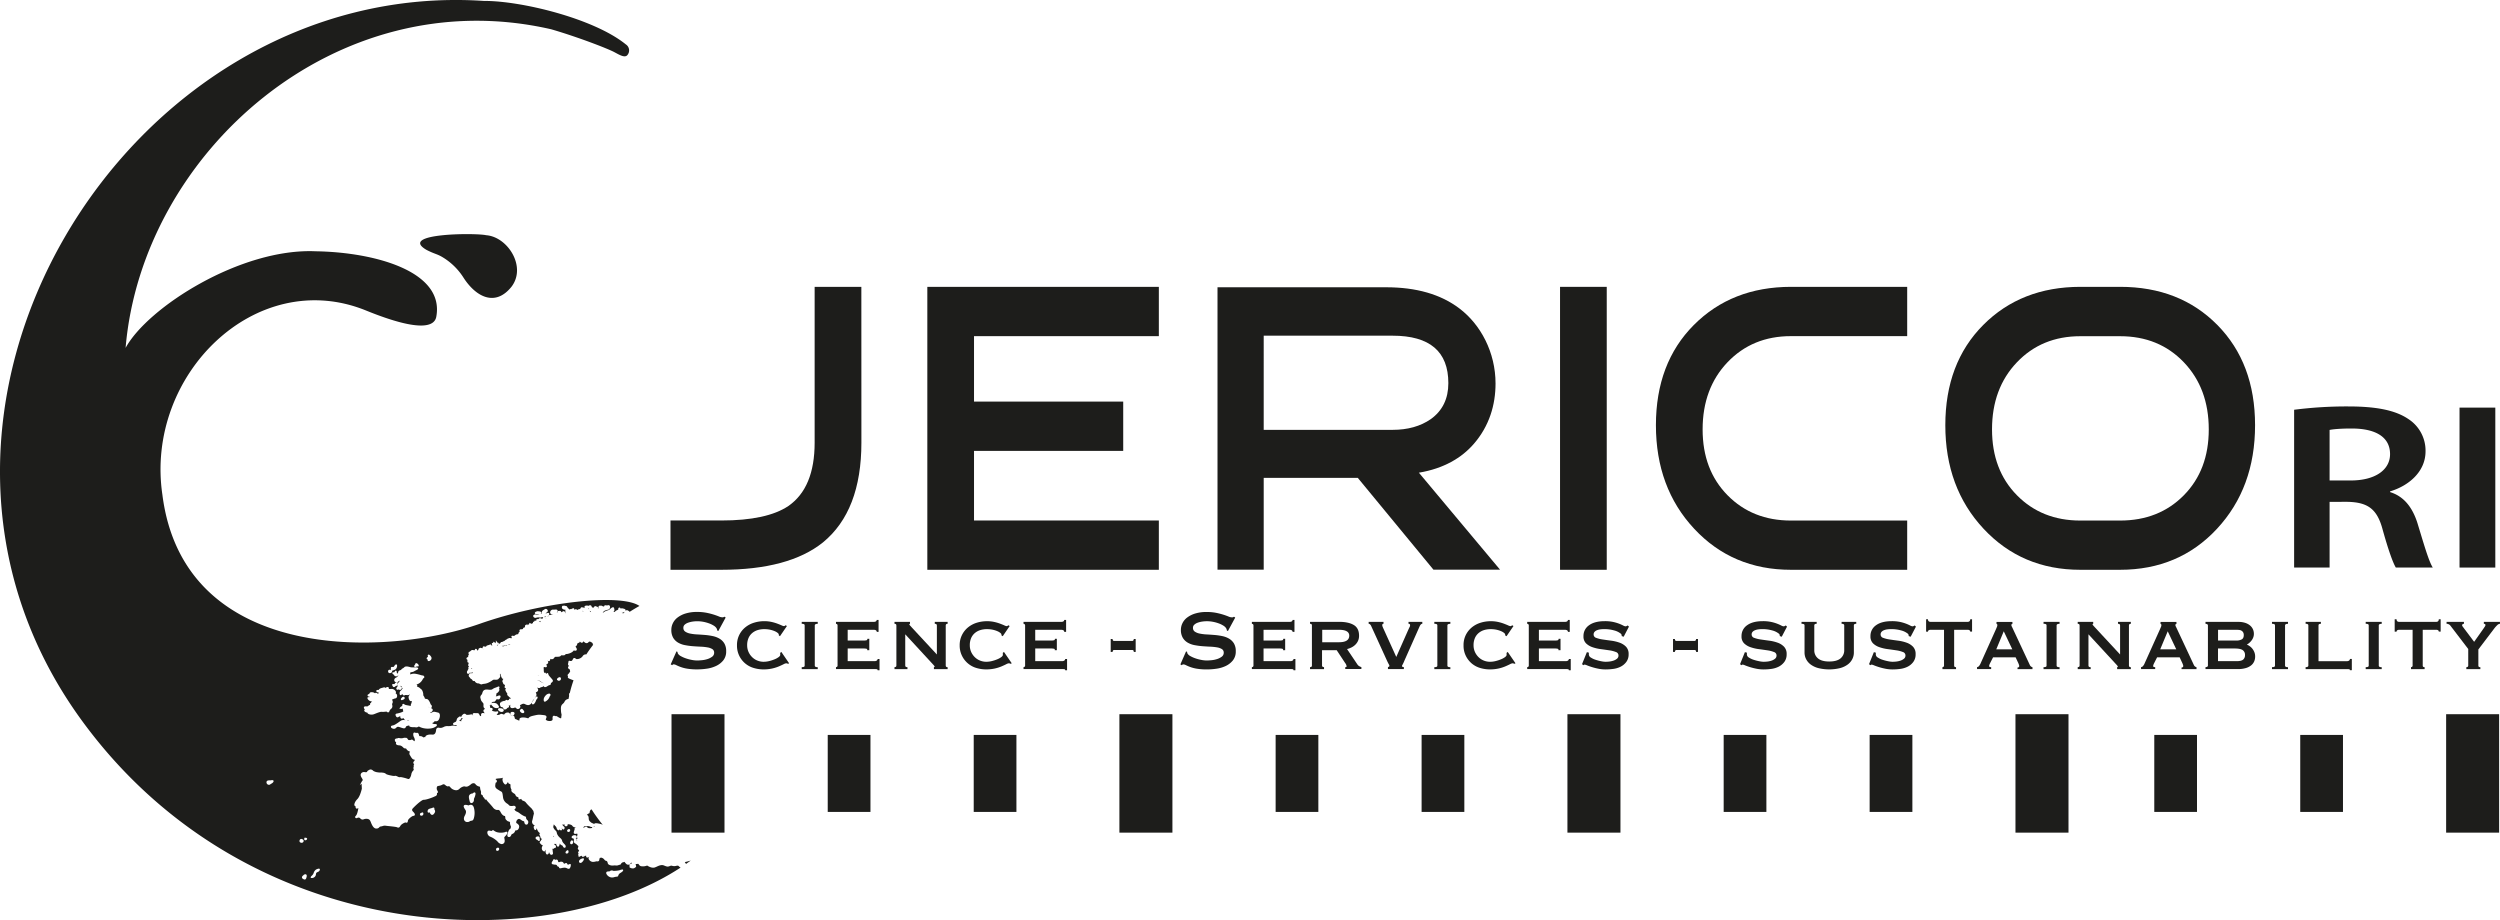 <svg xmlns="http://www.w3.org/2000/svg" viewBox="0 0 2095.86 771.39"><defs><style>.cls-1{fill:#1d1d1b;}</style></defs><g id="Layer_2" data-name="Layer 2"><g id="Layer_3" data-name="Layer 3"><path class="cls-1" d="M567.12,546.07l.89.45a3,3,0,0,0,.35,1.44,6.22,6.22,0,0,0,2.43,2.11,24.39,24.39,0,0,0,4.16,1.85,34.16,34.16,0,0,0,4.9,1.3,24.55,24.55,0,0,0,4.6.5c1,0,2.29-.08,3.89-.23a22.07,22.07,0,0,0,4.68-.94,13.12,13.12,0,0,0,4-2,4,4,0,0,0,1.68-3.33,3.38,3.38,0,0,0-1.55-3.06,11.19,11.19,0,0,0-4.07-1.44,43.1,43.1,0,0,0-5.74-.59q-3.23-.14-6.59-.4a58.86,58.86,0,0,1-6.58-.9,18,18,0,0,1-5.74-2.12,11.52,11.52,0,0,1-4.07-4.05,12.85,12.85,0,0,1-1.55-6.7,12.61,12.61,0,0,1,1.29-5.49,13.2,13.2,0,0,1,3.93-4.77,21.51,21.51,0,0,1,6.71-3.38,31.69,31.69,0,0,1,9.55-1.3,40.24,40.24,0,0,1,8.13.72,59.44,59.44,0,0,1,6,1.53c1.67.54,3.09,1.05,4.24,1.53a7.78,7.78,0,0,0,2.87.72,2.43,2.43,0,0,0,1.77-.54l1.06.72L602.21,529l-.88-.36a5.1,5.1,0,0,0-.71-2.07,7.58,7.58,0,0,0-2.34-2.12,20.61,20.61,0,0,0-3.85-1.84,30.68,30.68,0,0,0-4.77-1.31,27.85,27.85,0,0,0-5.13-.49,26.89,26.89,0,0,0-4,.31,19.37,19.37,0,0,0-3.75.95A8.31,8.31,0,0,0,574,523.7a3.4,3.4,0,0,0-1.1,2.57,3.67,3.67,0,0,0,1.55,3.24,11.11,11.11,0,0,0,4.06,1.62,37.52,37.52,0,0,0,5.75.72q3.22.18,6.58.45a52.64,52.64,0,0,1,6.58.94,18.86,18.86,0,0,1,5.75,2.16,11.63,11.63,0,0,1,4.06,4,12.43,12.43,0,0,1,1.55,6.57,11.69,11.69,0,0,1-2.43,7.65,17.2,17.2,0,0,1-6.05,4.68,27,27,0,0,1-7.82,2.29,57,57,0,0,1-7.83.59,51,51,0,0,1-8.44-.59,30.1,30.1,0,0,1-5.65-1.44,37.39,37.39,0,0,1-3.58-1.53,5.25,5.25,0,0,0-2.3-.67,1.48,1.48,0,0,0-1.15.72l-1.24-.72Z"/><path class="cls-1" d="M652.94,532.66a1.49,1.49,0,0,0-.05-.36,1.92,1.92,0,0,1,0-.45c0-.3-.3-.71-.88-1.22a10.46,10.46,0,0,0-2.52-1.48,21.07,21.07,0,0,0-3.85-1.22,22.85,22.85,0,0,0-4.86-.49,18.53,18.53,0,0,0-5.79.85,13.06,13.06,0,0,0-4.55,2.57,11.44,11.44,0,0,0-3,4.23,14.68,14.68,0,0,0-1.06,5.76,13.52,13.52,0,0,0,1.19,5.8,14.09,14.09,0,0,0,3.14,4.41,13.15,13.15,0,0,0,4.42,2.79,13.94,13.94,0,0,0,5,.95,19.65,19.65,0,0,0,4.86-.63,30.57,30.57,0,0,0,4.51-1.49,14.93,14.93,0,0,0,3.32-1.84c.85-.66,1.28-1.26,1.28-1.8v-.72a3.79,3.79,0,0,0-.09-.9l1-.9,6.54,9.54-.88.45a4.64,4.64,0,0,0-1.51-.45,6,6,0,0,0-2.29.81c-1.06.54-2.4,1.16-4,1.84A32.67,32.67,0,0,1,640,561.19,28.46,28.46,0,0,1,631.9,560a19.47,19.47,0,0,1-12.1-10.13,19.24,19.24,0,0,1-1.95-8.86,19,19,0,0,1,1.95-8.82,19.42,19.42,0,0,1,5.12-6.35,21.53,21.53,0,0,1,7.29-3.82,28.67,28.67,0,0,1,8.44-1.26,27.94,27.94,0,0,1,6.15.63,36.28,36.28,0,0,1,4.9,1.44q2.12.81,3.54,1.44a5.92,5.92,0,0,0,2,.63,1.11,1.11,0,0,0,.75-.27,3.51,3.51,0,0,1,.66-.45l1.06.63-5.83,8.55Z"/><path class="cls-1" d="M672.12,559.3a4,4,0,0,0,1.94-.32,1.11,1.11,0,0,0,.53-1V524.29a1.14,1.14,0,0,0-.53-1,4.15,4.15,0,0,0-1.94-.31v-1.62h13.43v1.62c-1.65,0-2.48.45-2.48,1.35V558c0,.9.83,1.35,2.48,1.35v1.62H672.12Z"/><path class="cls-1" d="M735,529.69c0-1.14-.91-1.71-2.74-1.71H710.65v9h13.61a7.86,7.86,0,0,0,2.21-.23c.47-.14.7-.55.7-1.21h1.6v9.54H727a.87.87,0,0,0-.71-1.22,13.6,13.6,0,0,0-2.74-.22h-12.9v10.62h22.62a3,3,0,0,0,1.77-.5,1.51,1.51,0,0,0,.71-1.3h1.59v9.45h-1.59c0-.54-.24-.84-.71-.9a14.39,14.39,0,0,0-1.77-.09H700.84V559.3a1.45,1.45,0,0,0,.88-.32,1.16,1.16,0,0,0,.44-1V524.29a1.19,1.19,0,0,0-.44-1,1.5,1.5,0,0,0-.88-.31v-1.62h31.37c1.83,0,2.74-.54,2.74-1.62h1.59v10Z"/><path class="cls-1" d="M749.89,559.3q1.59,0,1.59-1.35V524.29q0-1.35-1.59-1.35v-1.62h13v1.62c-.41.06-.62.21-.62.45s.65,1.11,1.94,2.43l21.21,22.86V524.29c0-.9-.58-1.35-1.76-1.35v-1.62h10.78v1.62q-1.59,0-1.59,1.35V558q0,1.35,1.59,1.35v1.62H782.94V559.3c.41,0,.62-.15.62-.45s-.28-.66-.84-1.26-1.19-1.29-1.9-2.07L758.9,531.76V558q0,1.35,1.86,1.35v1.62H749.89Z"/><path class="cls-1" d="M839.59,532.66a1.49,1.49,0,0,0-.05-.36,2.68,2.68,0,0,1,0-.45c0-.3-.3-.71-.88-1.22a10.46,10.46,0,0,0-2.52-1.48,20.82,20.82,0,0,0-3.85-1.22,22.85,22.85,0,0,0-4.86-.49,18.42,18.42,0,0,0-5.78.85,13.1,13.1,0,0,0-4.56,2.57,11.56,11.56,0,0,0-3,4.23,14.68,14.68,0,0,0-1.06,5.76,13.66,13.66,0,0,0,1.19,5.8,14.25,14.25,0,0,0,3.14,4.41,13.15,13.15,0,0,0,4.42,2.79,14,14,0,0,0,5,.95,19.71,19.71,0,0,0,4.86-.63,30.82,30.82,0,0,0,4.5-1.49,14.93,14.93,0,0,0,3.32-1.84c.85-.66,1.28-1.26,1.28-1.8v-.72a3.79,3.79,0,0,0-.09-.9l1-.9,6.54,9.54-.88.45a4.67,4.67,0,0,0-1.5-.45,6,6,0,0,0-2.3.81c-1.06.54-2.4,1.16-4,1.84a32.69,32.69,0,0,1-5.66,1.76,33.12,33.12,0,0,1-7.2.72,28.34,28.34,0,0,1-8-1.17,19.52,19.52,0,0,1-12.11-10.13,19.24,19.24,0,0,1-2-8.86,19,19,0,0,1,2-8.82,19.42,19.42,0,0,1,5.12-6.35,21.62,21.62,0,0,1,7.29-3.82,28.72,28.72,0,0,1,8.44-1.26,27.94,27.94,0,0,1,6.15.63,36.28,36.28,0,0,1,4.9,1.44c1.42.54,2.59,1,3.54,1.44a5.92,5.92,0,0,0,2,.63,1.11,1.11,0,0,0,.75-.27,3.51,3.51,0,0,1,.66-.45l1.06.63-5.83,8.55Z"/><path class="cls-1" d="M892.17,529.69c0-1.14-.91-1.71-2.74-1.71H867.87v9h13.61a7.86,7.86,0,0,0,2.21-.23c.47-.14.71-.55.71-1.21H886v9.54h-1.77a.86.86,0,0,0-.71-1.22,13.6,13.6,0,0,0-2.74-.22h-12.9v10.62h22.62a3,3,0,0,0,1.77-.5,1.51,1.51,0,0,0,.71-1.3h1.59v9.45H893c0-.54-.24-.84-.71-.9a14.39,14.39,0,0,0-1.77-.09H858.06V559.3a1.45,1.45,0,0,0,.88-.32,1.16,1.16,0,0,0,.45-1V524.29a1.2,1.2,0,0,0-.45-1,1.5,1.5,0,0,0-.88-.31v-1.62h31.37c1.83,0,2.74-.54,2.74-1.62h1.59v10Z"/><path class="cls-1" d="M934.06,544.9a1.06,1.06,0,0,0-1,.54,2.12,2.12,0,0,0-.31,1.08h-1.59v-10.8h1.59q0,1.62,1.32,1.62h15.12a1.06,1.06,0,0,0,1-.54,2.12,2.12,0,0,0,.31-1.08h1.59v10.8H950.5q0-1.62-1.32-1.62Z"/><path class="cls-1" d="M994.34,546.07l.88.45a3,3,0,0,0,.35,1.44,6.37,6.37,0,0,0,2.43,2.11,24.75,24.75,0,0,0,4.16,1.85,34.16,34.16,0,0,0,4.9,1.3,24.55,24.55,0,0,0,4.6.5c1,0,2.3-.08,3.89-.23a22.07,22.07,0,0,0,4.68-.94,13.12,13.12,0,0,0,4-2,4,4,0,0,0,1.68-3.33,3.38,3.38,0,0,0-1.55-3.06,11.21,11.21,0,0,0-4.06-1.44,43.26,43.26,0,0,0-5.75-.59q-3.22-.14-6.58-.4a59,59,0,0,1-6.59-.9,18,18,0,0,1-5.74-2.12,11.52,11.52,0,0,1-4.07-4.05A12.86,12.86,0,0,1,990,528a12.6,12.6,0,0,1,1.28-5.49,13.2,13.2,0,0,1,3.93-4.77,21.57,21.57,0,0,1,6.72-3.38,31.62,31.62,0,0,1,9.54-1.3,40.24,40.24,0,0,1,8.13.72,59.44,59.44,0,0,1,6,1.53c1.68.54,3.09,1.05,4.24,1.53a7.82,7.82,0,0,0,2.87.72,2.4,2.4,0,0,0,1.77-.54l1.06.72-6.1,11.25-.88-.36a5,5,0,0,0-.71-2.07,7.58,7.58,0,0,0-2.34-2.12,20.81,20.81,0,0,0-3.84-1.84,31.13,31.13,0,0,0-4.78-1.31,27.82,27.82,0,0,0-5.12-.49,26.69,26.69,0,0,0-4,.31,19.3,19.3,0,0,0-3.76.95,8.16,8.16,0,0,0-2.78,1.66,3.38,3.38,0,0,0-1.11,2.57,3.7,3.7,0,0,0,1.55,3.24,11.11,11.11,0,0,0,4.06,1.62,37.68,37.68,0,0,0,5.75.72q3.22.18,6.58.45a53.07,53.07,0,0,1,6.59.94,18.8,18.8,0,0,1,5.74,2.16,11.74,11.74,0,0,1,4.07,4A12.43,12.43,0,0,1,1036,546a11.69,11.69,0,0,1-2.43,7.65,17.2,17.2,0,0,1-6,4.68,27,27,0,0,1-7.82,2.29,57,57,0,0,1-7.82.59,50.86,50.86,0,0,1-8.44-.59,30.23,30.23,0,0,1-5.66-1.44,37.39,37.39,0,0,1-3.58-1.53,5.21,5.21,0,0,0-2.3-.67,1.48,1.48,0,0,0-1.15.72l-1.23-.72Z"/><path class="cls-1" d="M1083.6,529.69c0-1.14-.92-1.71-2.74-1.71h-21.57v9h13.61a7.86,7.86,0,0,0,2.21-.23c.47-.14.71-.55.71-1.21h1.59v9.54h-1.77a.86.86,0,0,0-.7-1.22,13.67,13.67,0,0,0-2.74-.22h-12.91v10.62h22.63a3.05,3.05,0,0,0,1.77-.5,1.5,1.5,0,0,0,.7-1.3H1086v9.45h-1.59c0-.54-.23-.84-.7-.9a14.62,14.62,0,0,0-1.77-.09h-32.44V559.3a1.47,1.47,0,0,0,.89-.32,1.18,1.18,0,0,0,.44-1V524.29a1.22,1.22,0,0,0-.44-1,1.53,1.53,0,0,0-.89-.31v-1.62h31.38c1.82,0,2.74-.54,2.74-1.62h1.59v10Z"/><path class="cls-1" d="M1122.66,521.32q7.86,0,12.28,2.65t4.42,9a10.07,10.07,0,0,1-.88,4.32,10.89,10.89,0,0,1-2.34,3.28,12.44,12.44,0,0,1-3.23,2.25,17.47,17.47,0,0,1-3.62,1.31l8.66,12.87a4.9,4.9,0,0,0,1.55,1.48,7.31,7.31,0,0,0,1.81.77v1.62h-13.53V559.3c.77,0,1.15-.27,1.15-.81a6,6,0,0,0-1.32-2.79l-7-10.62h-12.29V558a1.07,1.07,0,0,0,.58,1,2.19,2.19,0,0,0,1.1.32v1.62h-11.75V559.3q1.59,0,1.59-1.35V524.29q0-1.35-1.59-1.35v-1.62Zm-.18,17.1q8.67,0,8.66-5.58a4,4,0,0,0-2.07-3.56c-1.39-.86-3.58-1.3-6.59-1.3h-14v10.44Z"/><path class="cls-1" d="M1192.39,522.94c-.83,0-1.56.69-2.21,2.07l-12.9,29.07a29.41,29.41,0,0,1-1.46,3.15,2.71,2.71,0,0,0-.49,1.26q0,.54,1.59.81v1.62h-13.34V559.3a8.16,8.16,0,0,0,.84-.41.71.71,0,0,0,.39-.67,3.48,3.48,0,0,0-.57-1.44c-.38-.66-.84-1.56-1.37-2.7l-13.43-29.43a3.24,3.24,0,0,0-.93-1.26,1.83,1.83,0,0,0-1.11-.45v-1.62h12.46v1.62c-.7,0-1.06.39-1.06,1.17a4.93,4.93,0,0,0,.49,1.75c.32.76.69,1.58,1.11,2.48l10.16,22.41,9.63-21.78c.65-1.44,1.15-2.52,1.51-3.24a3.2,3.2,0,0,0,.44-1.71c-.06-.72-.5-1.08-1.33-1.08v-1.62h11.58Z"/><path class="cls-1" d="M1202.46,559.3a4,4,0,0,0,2-.32,1.11,1.11,0,0,0,.53-1V524.29a1.14,1.14,0,0,0-.53-1,4.2,4.2,0,0,0-2-.31v-1.62h13.44v1.62c-1.65,0-2.48.45-2.48,1.35V558c0,.9.83,1.35,2.48,1.35v1.62h-13.44Z"/><path class="cls-1" d="M1261.85,532.66a1.47,1.47,0,0,0,0-.36,1.87,1.87,0,0,1,0-.45c0-.3-.29-.71-.88-1.22a10.46,10.46,0,0,0-2.52-1.48,21,21,0,0,0-3.84-1.22,23,23,0,0,0-4.86-.49,18.48,18.48,0,0,0-5.79.85,13,13,0,0,0-4.55,2.57,11.46,11.46,0,0,0-3,4.23,14.86,14.86,0,0,0-1.06,5.76,13.66,13.66,0,0,0,1.19,5.8,14.25,14.25,0,0,0,3.14,4.41,13.25,13.25,0,0,0,4.42,2.79,14,14,0,0,0,5,.95,19.65,19.65,0,0,0,4.86-.63,31,31,0,0,0,4.51-1.49,15.07,15.07,0,0,0,3.31-1.84c.85-.66,1.28-1.26,1.28-1.8v-.72a3.79,3.79,0,0,0-.09-.9l1-.9,6.55,9.54-.89.45a4.67,4.67,0,0,0-1.5-.45,6.07,6.07,0,0,0-2.3.81c-1.06.54-2.4,1.16-4,1.84a32.69,32.69,0,0,1-5.66,1.76,33.12,33.12,0,0,1-7.2.72,28.34,28.34,0,0,1-8-1.17,19.63,19.63,0,0,1-7.07-3.74,19.86,19.86,0,0,1-5-6.39,19.24,19.24,0,0,1-1.94-8.86,19,19,0,0,1,1.94-8.82,19.58,19.58,0,0,1,5.13-6.35,21.53,21.53,0,0,1,7.29-3.82,28.62,28.62,0,0,1,8.44-1.26,27.85,27.85,0,0,1,6.14.63,35.85,35.85,0,0,1,4.9,1.44q2.13.81,3.54,1.44a5.92,5.92,0,0,0,2,.63,1.08,1.08,0,0,0,.75-.27,3.28,3.28,0,0,1,.67-.45l1.06.63-5.84,8.55Z"/><path class="cls-1" d="M1314.44,529.69c0-1.14-.92-1.71-2.74-1.71h-21.57v9h13.61a7.86,7.86,0,0,0,2.21-.23c.47-.14.71-.55.71-1.21h1.59v9.54h-1.77a.86.86,0,0,0-.7-1.22,13.67,13.67,0,0,0-2.74-.22h-12.91v10.62h22.63a3.05,3.05,0,0,0,1.77-.5,1.5,1.5,0,0,0,.7-1.3h1.59v9.45h-1.59c0-.54-.23-.84-.7-.9a14.62,14.62,0,0,0-1.77-.09h-32.44V559.3a1.47,1.47,0,0,0,.89-.32,1.18,1.18,0,0,0,.44-1V524.29a1.22,1.22,0,0,0-.44-1,1.53,1.53,0,0,0-.89-.31v-1.62h31.38c1.82,0,2.74-.54,2.74-1.62H1316v10Z"/><path class="cls-1" d="M1332,547.15a6.8,6.8,0,0,1,0,.76,7.88,7.88,0,0,0,0,.86,3.08,3.08,0,0,0,1.67,2.47,15.53,15.53,0,0,0,4,1.89,38.4,38.4,0,0,0,4.68,1.22,20.69,20.69,0,0,0,3.67.45c.82,0,1.84-.06,3-.18a16.13,16.13,0,0,0,3.58-.77,9.18,9.18,0,0,0,3-1.62,3.36,3.36,0,0,0,1.24-2.74,3,3,0,0,0-2.17-2.88,23.4,23.4,0,0,0-5.43-1.4c-2.18-.32-4.54-.66-7.07-1a34.51,34.51,0,0,1-7.07-1.62,14.29,14.29,0,0,1-5.44-3.24,8,8,0,0,1-2.16-6,10.8,10.8,0,0,1,4.68-9.18q4.68-3.42,13.17-3.42a32.4,32.4,0,0,1,7.11.67,34.28,34.28,0,0,1,5,1.49,35.59,35.59,0,0,1,3.31,1.48,4.77,4.77,0,0,0,1.9.68,2,2,0,0,0,1.06-.23c.24-.14.53-.31.88-.49l1,1-4.42,8.46-1.59-.54-.18-1.08a1.83,1.83,0,0,0-.79-1.08,14.79,14.79,0,0,0-5.48-2.61,29.77,29.77,0,0,0-8.31-1.08,24,24,0,0,0-3.36.22,10.93,10.93,0,0,0-2.83.77,5.13,5.13,0,0,0-1.94,1.39,3.25,3.25,0,0,0-.71,2.12,2.93,2.93,0,0,0,2.17,2.83,24.12,24.12,0,0,0,5.43,1.35q3.27.5,7.07,1a34,34,0,0,1,7.07,1.67,14,14,0,0,1,5.44,3.42,8.6,8.6,0,0,1,2.16,6.21,10.45,10.45,0,0,1-1.9,6.48,13.53,13.53,0,0,1-4.73,4,19.1,19.1,0,0,1-6.23,1.89,48.94,48.94,0,0,1-6.4.45,30.67,30.67,0,0,1-6-.59,51,51,0,0,1-5.39-1.35c-1.62-.5-3-1-4.11-1.44a9.07,9.07,0,0,0-2-.67,1.31,1.31,0,0,0-1.06.54l-1.24-.9,4.07-10.08Z"/><path class="cls-1" d="M1405.46,544.9a1.06,1.06,0,0,0-1,.54,2.12,2.12,0,0,0-.31,1.08h-1.59v-10.8h1.59q0,1.62,1.32,1.62h15.12a1.06,1.06,0,0,0,1-.54,2.12,2.12,0,0,0,.31-1.08h1.59v10.8h-1.59q0-1.62-1.32-1.62Z"/><path class="cls-1" d="M1464.5,547.15a6.8,6.8,0,0,1,0,.76,7.81,7.81,0,0,0,0,.86,3.09,3.09,0,0,0,1.68,2.47,15.61,15.61,0,0,0,4,1.89,38.08,38.08,0,0,0,4.69,1.22,20.7,20.7,0,0,0,3.66.45c.83,0,1.84-.06,3-.18a16,16,0,0,0,3.58-.77,9.13,9.13,0,0,0,3-1.62,3.39,3.39,0,0,0,1.23-2.74,3,3,0,0,0-2.16-2.88,23.63,23.63,0,0,0-5.44-1.4c-2.18-.32-4.53-.66-7.07-1a34.66,34.66,0,0,1-7.07-1.62,14.25,14.25,0,0,1-5.43-3.24,7.93,7.93,0,0,1-2.17-6,10.79,10.79,0,0,1,4.69-9.18q4.68-3.42,13.17-3.42a32.52,32.52,0,0,1,7.11.67,34.11,34.11,0,0,1,5,1.49,35.93,35.93,0,0,1,3.32,1.48,4.72,4.72,0,0,0,1.9.68,2,2,0,0,0,1.06-.23c.23-.14.53-.31.88-.49l1,1-4.42,8.46-1.59-.54c-.06-.36-.12-.72-.17-1.08a1.86,1.86,0,0,0-.8-1.08,14.71,14.71,0,0,0-5.48-2.61,29.67,29.67,0,0,0-8.31-1.08,24,24,0,0,0-3.35.22,10.82,10.82,0,0,0-2.83.77,5.17,5.17,0,0,0-2,1.39,3.24,3.24,0,0,0-.7,2.12,2.93,2.93,0,0,0,2.16,2.83,24.36,24.36,0,0,0,5.44,1.35c2.18.33,4.53.66,7.07,1a34,34,0,0,1,7.07,1.67,13.86,13.86,0,0,1,5.43,3.42,8.56,8.56,0,0,1,2.17,6.21,10.51,10.51,0,0,1-1.9,6.48,13.62,13.62,0,0,1-4.73,4,19.18,19.18,0,0,1-6.23,1.89,49.09,49.09,0,0,1-6.41.45,30.65,30.65,0,0,1-6-.59,50.43,50.43,0,0,1-5.39-1.35c-1.63-.5-3-1-4.11-1.44a8.92,8.92,0,0,0-2-.67,1.34,1.34,0,0,0-1.06.54l-1.23-.9,4.06-10.08Z"/><path class="cls-1" d="M1523,522.94c-1.3,0-2,.45-2,1.36V545a8.64,8.64,0,0,0,3.09,6.95q3.11,2.63,9.46,2.62t9.46-2.62a8.64,8.64,0,0,0,3.09-6.95V524.3c0-.91-.74-1.36-2.21-1.36v-1.62h12.29v1.62q-2,0-2,1.35v22.77a12.09,12.09,0,0,1-1.24,5.35,12.87,12.87,0,0,1-3.75,4.55,18.64,18.64,0,0,1-6.45,3.1,38.3,38.3,0,0,1-18.47,0,18.6,18.6,0,0,1-6.46-3.1,12.87,12.87,0,0,1-3.75-4.55,12.09,12.09,0,0,1-1.24-5.35V524.29a1.14,1.14,0,0,0-.53-1,4.43,4.43,0,0,0-2-.31v-1.62H1523Z"/><path class="cls-1" d="M1572.58,547.15a6.8,6.8,0,0,1,0,.76,7.88,7.88,0,0,0,0,.86,3.09,3.09,0,0,0,1.68,2.47,15.3,15.3,0,0,0,4,1.89,38.4,38.4,0,0,0,4.68,1.22,20.69,20.69,0,0,0,3.67.45c.82,0,1.84-.06,3-.18a16.13,16.13,0,0,0,3.58-.77,9.07,9.07,0,0,0,3-1.62,3.36,3.36,0,0,0,1.24-2.74,3,3,0,0,0-2.17-2.88,23.4,23.4,0,0,0-5.43-1.4c-2.18-.32-4.54-.66-7.07-1a34.51,34.51,0,0,1-7.07-1.62,14.37,14.37,0,0,1-5.44-3.24,8,8,0,0,1-2.16-6,10.8,10.8,0,0,1,4.68-9.18q4.68-3.42,13.17-3.42a32.4,32.4,0,0,1,7.11.67,34.28,34.28,0,0,1,5,1.49,35.59,35.59,0,0,1,3.31,1.48,4.77,4.77,0,0,0,1.9.68,2,2,0,0,0,1.06-.23c.24-.14.53-.31.89-.49l1,1-4.42,8.46-1.59-.54-.18-1.08a1.83,1.83,0,0,0-.79-1.08,14.79,14.79,0,0,0-5.48-2.61,29.77,29.77,0,0,0-8.31-1.08,24,24,0,0,0-3.36.22,10.93,10.93,0,0,0-2.83.77,5.13,5.13,0,0,0-1.94,1.39,3.25,3.25,0,0,0-.71,2.12,2.93,2.93,0,0,0,2.17,2.83,24.12,24.12,0,0,0,5.43,1.35q3.27.5,7.07,1a33.86,33.86,0,0,1,7.07,1.67,14,14,0,0,1,5.44,3.42,8.6,8.6,0,0,1,2.16,6.21,10.45,10.45,0,0,1-1.9,6.48,13.5,13.5,0,0,1-4.72,4,19.23,19.23,0,0,1-6.24,1.89,48.82,48.82,0,0,1-6.4.45,30.67,30.67,0,0,1-6-.59,51,51,0,0,1-5.39-1.35c-1.62-.5-3-1-4.11-1.44a9.07,9.07,0,0,0-2-.67,1.31,1.31,0,0,0-1.06.54l-1.24-.9,4.07-10.08Z"/><path class="cls-1" d="M1628.44,559.3a1.45,1.45,0,0,0,.88-.32,1.16,1.16,0,0,0,.44-1V528h-11.48a2.58,2.58,0,0,0-1.33.36,1.26,1.26,0,0,0-.62,1.17h-1.59V519.16h1.59a2,2,0,0,0,.62,1.71,2.2,2.2,0,0,0,1.33.45h31.46a2.19,2.19,0,0,0,1.32-.45,2,2,0,0,0,.62-1.71h1.59v10.35h-1.59a1.26,1.26,0,0,0-.62-1.17,2.57,2.57,0,0,0-1.32-.36h-11.49v30q0,1.35,1.59,1.35v1.62h-11.4Z"/><path class="cls-1" d="M1657.43,559.3a2.65,2.65,0,0,0,1.72-1,9.81,9.81,0,0,0,1-1.57l13.16-29.25c.36-.84.64-1.52.84-2a3.82,3.82,0,0,0,.31-1.48c0-.36-.07-.59-.22-.68s-.31-.19-.48-.31v-1.62h13.34v1.62a2,2,0,0,1-.57.27c-.21.06-.31.3-.31.72a2.94,2.94,0,0,0,.39,1.3c.27.51.55,1.1.84,1.76l14.32,30.6a3.36,3.36,0,0,0,1,1.17,4.17,4.17,0,0,0,1.15.54v1.62h-12.55v-1.35a1.89,1.89,0,0,0,.93-.27,1,1,0,0,0,.49-1,2.64,2.64,0,0,0-.18-1c-.12-.3-.26-.69-.44-1.17l-2.39-5.13h-18.91l-2.47,4.86c-.24.48-.43.91-.58,1.3a3,3,0,0,0-.22,1c0,.48.15.78.44.9a3.42,3.42,0,0,0,1.24.18v1.62h-11.84ZM1687,544.36l-7.16-15.12-6.28,15.12Z"/><path class="cls-1" d="M1713.19,559.3a4.07,4.07,0,0,0,2-.32,1.11,1.11,0,0,0,.53-1V524.29a1.14,1.14,0,0,0-.53-1,4.23,4.23,0,0,0-2-.31v-1.62h13.44v1.62c-1.65,0-2.48.45-2.48,1.35V558c0,.9.83,1.35,2.48,1.35v1.62h-13.44Z"/><path class="cls-1" d="M1741.83,559.3q1.59,0,1.59-1.35V524.29q0-1.35-1.59-1.35v-1.62h13v1.62c-.41.06-.62.21-.62.45s.65,1.11,1.94,2.43l21.21,22.86V524.29c0-.9-.59-1.35-1.76-1.35v-1.62h10.78v1.62q-1.59,0-1.59,1.35V558q0,1.35,1.59,1.35v1.62h-11.49V559.3c.41,0,.62-.15.62-.45s-.28-.66-.84-1.26-1.19-1.29-1.9-2.07l-21.92-23.76V558q0,1.35,1.86,1.35v1.62h-10.87Z"/><path class="cls-1" d="M1794.94,559.3a2.62,2.62,0,0,0,1.72-1,9.17,9.17,0,0,0,1-1.57l13.17-29.25.84-2a4,4,0,0,0,.31-1.48c0-.36-.08-.59-.22-.68l-.49-.31v-1.62h13.34v1.62a1.87,1.87,0,0,1-.57.27c-.21.06-.31.3-.31.72a2.85,2.85,0,0,0,.4,1.3c.26.51.54,1.1.84,1.76l14.32,30.6a3.16,3.16,0,0,0,1,1.17,3.91,3.91,0,0,0,1.15.54v1.62h-12.55v-1.35a1.89,1.89,0,0,0,.92-.27,1,1,0,0,0,.49-1,2.64,2.64,0,0,0-.18-1l-.44-1.17-2.38-5.13h-18.92l-2.47,4.86c-.24.48-.43.91-.58,1.3a3.24,3.24,0,0,0-.22,1q0,.72.45.9a3.33,3.33,0,0,0,1.23.18v1.62h-11.84Zm29.52-14.94-7.16-15.12L1811,544.36Z"/><path class="cls-1" d="M1851,524.29a1.09,1.09,0,0,0-.66-1,3.15,3.15,0,0,0-1.37-.31v-1.62h27.48a18.39,18.39,0,0,1,5.79.81,12.08,12.08,0,0,1,4.07,2.2,8.94,8.94,0,0,1,2.43,3.2,9.25,9.25,0,0,1,.79,3.78,8.25,8.25,0,0,1-.53,3,10,10,0,0,1-1.37,2.52,13.33,13.33,0,0,1-1.85,2,10,10,0,0,1-2.08,1.44v.09a13.23,13.23,0,0,1,2.48,1.44,11,11,0,0,1,2.21,2.16,11.74,11.74,0,0,1,1.59,2.88,9.81,9.81,0,0,1,.61,3.51,10.33,10.33,0,0,1-.79,4.05,8.73,8.73,0,0,1-2.52,3.33,12.81,12.81,0,0,1-4.51,2.29,22.51,22.51,0,0,1-6.67.86h-27.13V559.3a3,3,0,0,0,1.37-.32,1.06,1.06,0,0,0,.66-1ZM1875.19,537a9,9,0,0,0,4-.9q1.86-.9,1.86-3.69a4.4,4.4,0,0,0-.53-2.3,4.09,4.09,0,0,0-1.33-1.35,4.66,4.66,0,0,0-1.85-.63,16.87,16.87,0,0,0-2.12-.13h-15.74v9Zm-.18,17.28c2.71,0,4.56-.45,5.57-1.35a4.82,4.82,0,0,0,1.5-3.78,4.71,4.71,0,0,0-1.94-4.14q-2-1.35-6.54-1.35h-14.15v10.62Z"/><path class="cls-1" d="M1904.7,559.3a4,4,0,0,0,2-.32,1.11,1.11,0,0,0,.53-1V524.29a1.14,1.14,0,0,0-.53-1,4.2,4.2,0,0,0-2-.31v-1.62h13.44v1.62c-1.65,0-2.48.45-2.48,1.35V558c0,.9.83,1.35,2.48,1.35v1.62H1904.7Z"/><path class="cls-1" d="M1945.71,521.32v1.62c-1.35,0-2,.45-2,1.35v30h23.86a3,3,0,0,0,1.77-.5,1.58,1.58,0,0,0,.7-1.39h1.6v9.45H1970a.72.72,0,0,0-.7-.81,14.39,14.39,0,0,0-1.77-.09H1932.9V559.3c1.53,0,2.29-.45,2.29-1.35V524.29c0-.9-.76-1.35-2.29-1.35v-1.62Z"/><path class="cls-1" d="M1983.27,559.3a4.07,4.07,0,0,0,2-.32,1.11,1.11,0,0,0,.53-1V524.29a1.14,1.14,0,0,0-.53-1,4.23,4.23,0,0,0-2-.31v-1.62h13.43v1.62c-1.65,0-2.47.45-2.47,1.35V558c0,.9.82,1.35,2.47,1.35v1.62h-13.43Z"/><path class="cls-1" d="M2021.27,559.3a1.47,1.47,0,0,0,.89-.32,1.18,1.18,0,0,0,.44-1V528h-11.49a2.63,2.63,0,0,0-1.33.36,1.25,1.25,0,0,0-.61,1.17h-1.6V519.16h1.6a2,2,0,0,0,.61,1.71,2.24,2.24,0,0,0,1.33.45h31.46a2.24,2.24,0,0,0,1.33-.45,2,2,0,0,0,.62-1.71h1.59v10.35h-1.59a1.26,1.26,0,0,0-.62-1.17,2.63,2.63,0,0,0-1.33-.36h-11.49v30q0,1.35,1.59,1.35v1.62h-11.4Z"/><path class="cls-1" d="M2054.24,524.47a3.66,3.66,0,0,0-1.5-1.17,4.46,4.46,0,0,0-1.68-.36v-1.62h14.58v1.62a1.89,1.89,0,0,0-1,.31,1,1,0,0,0-.53.86,1.54,1.54,0,0,0,.35,1c.23.3.5.66.79,1.08l8.93,11.88,7.87-11.16,1.19-1.76a2,2,0,0,0,.4-1.12c0-.48-.15-.78-.44-.9a2.36,2.36,0,0,0-.89-.18v-1.62h13.52v1.62a3.61,3.61,0,0,0-2.34,1.21,22.23,22.23,0,0,0-2.25,2.48l-13.52,17.82V558c0,.9.55,1.35,1.68,1.35v1.62h-11.76V559.3q1.59,0,1.59-1.35V544.09Z"/><path class="cls-1" d="M357.47,209.44c7,3.63,8.74,3.29,13.65,6.24a53.17,53.17,0,0,1,17.4,17c10.14,15.84,26.33,25,40.2,7.82,13-16.82-3.1-42-21.18-43.31C399.37,195.2,333.44,195.34,357.47,209.44Z"/><path class="cls-1" d="M722.15,371.06q0,57.3-32.26,83.69-28.6,22.92-85.17,22.93H562.1V436.35h42.62q38.16,0,56.23-12.16,22-15.27,22-53.13V240.48h39.16Z"/><path class="cls-1" d="M1347,477.68h-39.15V240.48H1347Z"/><path class="cls-1" d="M1598.88,477.68h-97.49q-49,0-81.07-34.39t-32.09-86.82q0-52.08,31.77-84t81.39-32h97.49v41.33h-97.49q-32.22,0-53.11,21.87T1427.38,360q0,34,20.9,55.2t53.11,21.2h97.49Z"/><path class="cls-1" d="M1890.52,356.47q0,52.45-31.91,86.82t-81.24,34.39H1744q-49,0-81.08-34.39t-32.07-86.82q0-52.08,31.75-84t81.4-32h33.35q50,0,81.58,32T1890.52,356.47ZM1851.71,360q0-34.4-20.89-56.27t-53.45-21.87H1744q-32.26,0-53.13,21.87T1670,360q0,34,20.89,55.2t53.13,21.2h33.35q32.55,0,53.45-21.2T1851.71,360Z"/><polygon class="cls-1" points="777.42 477.68 971.51 477.68 971.51 436.35 816.56 436.35 816.56 378 941.64 378 941.64 336.67 816.56 336.67 816.56 281.81 971.51 281.81 971.51 240.49 777.42 240.49 777.42 477.68"/><path class="cls-1" d="M1189.52,396.28c20.79-3.46,35.79-12.39,45.9-24,13.22-15.13,18.36-33,18.36-50.78,0-26.11-12.46-49.48-30.34-62.95q-23.36-17.72-61.43-17.72H1020.69V477.59h38.73V400.64h78.89l63.42,76.95h55.82Zm-130.1-35.91V281.42h108.07q46.73,0,46.72,39.79,0,19.59-14.7,30.15-13,9-32,9Z"/><path class="cls-1" d="M1923.27,343.52a345.78,345.78,0,0,1,45.33-2.79c23.65,0,39.73,3.18,50.7,10.74a31.51,31.51,0,0,1,14.14,26.86c0,17.31-14.38,29.05-29.74,33.62v.6c11.7,3.58,18.77,12.93,22.91,25.86,5.12,16.71,9.51,32.23,12.92,37.4h-31c-2.44-4-6.34-14.92-11-31.63-4.63-17.51-12.43-23.08-29.49-23.47H1953v55.1h-29.74ZM1953,402.8h17.79c20.23,0,32.9-8.75,32.9-22.08,0-14.72-12.67-21.49-32.17-21.49-9.51,0-15.6.6-18.52,1.2Z"/><path class="cls-1" d="M2091.93,341.72V475.81h-30V341.72Z"/><polygon class="cls-1" points="2050.7 698.04 2095.13 698.04 2095.13 598.75 2050.7 598.75 2050.7 698.04 2050.7 698.04"/><polygon class="cls-1" points="1928.39 680.67 1964.22 680.67 1964.22 616.12 1928.39 616.12 1928.39 680.67 1928.39 680.67"/><polygon class="cls-1" points="1806.03 680.67 1841.84 680.67 1841.84 616.12 1806.03 616.12 1806.03 680.67 1806.03 680.67"/><polygon class="cls-1" points="1689.66 698.04 1734.11 698.04 1734.11 598.75 1689.66 598.75 1689.66 698.04 1689.66 698.04"/><polygon class="cls-1" points="1567.4 680.67 1603.23 680.67 1603.23 616.12 1567.4 616.12 1567.4 680.67 1567.4 680.67"/><polygon class="cls-1" points="1445.03 680.67 1480.84 680.67 1480.84 616.12 1445.03 616.12 1445.03 680.67 1445.03 680.67"/><polygon class="cls-1" points="1314.05 698.04 1358.5 698.04 1358.5 598.75 1314.05 598.75 1314.05 698.04 1314.05 698.04"/><polygon class="cls-1" points="1191.79 680.67 1227.62 680.67 1227.62 616.12 1191.79 616.12 1191.79 680.67 1191.79 680.67"/><polygon class="cls-1" points="1069.42 680.67 1105.23 680.67 1105.23 616.12 1069.42 616.12 1069.42 680.67 1069.42 680.67"/><polygon class="cls-1" points="938.44 698.04 982.89 698.04 982.89 598.75 938.44 598.75 938.44 698.04 938.44 698.04"/><polygon class="cls-1" points="816.31 680.67 852.11 680.67 852.11 616.12 816.31 616.12 816.31 680.67 816.31 680.67"/><polygon class="cls-1" points="693.92 680.67 729.75 680.67 729.75 616.12 693.92 616.12 693.92 680.67 693.92 680.67"/><polygon class="cls-1" points="562.96 698.04 607.38 698.04 607.38 598.75 562.96 598.75 562.96 698.04 562.96 698.04"/><polygon class="cls-1" points="497.48 509.93 497.48 509.93 497.48 509.93 497.48 509.93"/><path class="cls-1" d="M395.33,560.55h.35l.17-.45-.54,0-.16.12a3.3,3.3,0,0,0-.3.22l.14,0A.7.7,0,0,0,395.33,560.55Z"/><path class="cls-1" d="M523.27,513.12a1.44,1.44,0,0,1-1.11.27,1.87,1.87,0,0,1-.34-.08,1.06,1.06,0,0,1,.16.67.86.86,0,0,0,0,.29l0,0,.41-.12.35-.11c.35-.1.45-.3.64-.73a4.24,4.24,0,0,1,.28-.57Z"/><path class="cls-1" d="M457.59,518.87h.05l.16-.07a.54.54,0,0,1,0-.18l-.2-.05A1.58,1.58,0,0,1,457.59,518.87Z"/><path class="cls-1" d="M405.65,544.45a3.33,3.33,0,0,1-.7-.14h0c.13.12.16.12.22.13A3.41,3.41,0,0,0,405.65,544.45Z"/><polygon class="cls-1" points="395.34 546.98 395.34 546.98 395.34 546.98 395.34 546.98"/><path class="cls-1" d="M483.09,693.5l0,0-.33,0,0,.16A.84.84,0,0,1,483.09,693.5Z"/><path class="cls-1" d="M489.77,717.58l-.59-.31.49.4A.45.45,0,0,0,489.77,717.58Z"/><path class="cls-1" d="M494,717.62h0l-.09.59a.33.33,0,0,0,.12.1Z"/><path class="cls-1" d="M455.89,517.42h.19a.94.94,0,0,1,.77-.07.93.93,0,0,1,.2.1,2.49,2.49,0,0,1,.54-.59l.52.42-.45-.49a1.2,1.2,0,0,1,.17-.11,3,3,0,0,0-1.22.32,1.47,1.47,0,0,1-.8.44Z"/><path class="cls-1" d="M574.39,722.67a4.26,4.26,0,0,0-.26.35,2.49,2.49,0,0,1,.81,1c0,.1.08.2.12.3q2.07-1.44,4.06-2.92A45.62,45.62,0,0,1,574.39,722.67Z"/><polygon class="cls-1" points="470.25 595.02 470.43 595.17 470.43 595.17 470.44 595.17 470.27 595 470.25 595.02"/><path class="cls-1" d="M453,520.62c0-.06,0-.13,0-.2a1.09,1.09,0,0,1-.4.4l-.25.17a2.26,2.26,0,0,1-.61.34l-.19.09.55,0,.44,0,.49.05a2.6,2.6,0,0,1,.44.1A1.15,1.15,0,0,1,453,520.62Z"/><path class="cls-1" d="M415.25,539.59h0l.15-.64h-.14Z"/><path class="cls-1" d="M498.49,510.22l-.15-.22h0a1.23,1.23,0,0,0,.06.25Z"/><path class="cls-1" d="M520.74,512.92l-.09,0,0,.5h0Z"/><path class="cls-1" d="M494.21,512l0,0a1.17,1.17,0,0,1,.44.88h0a1.51,1.51,0,0,1,.32.11l.37.15c0-.15,0-.32,0-.47v-.19a1.2,1.2,0,0,1-1.13-.61l-.06-.08A1.21,1.21,0,0,1,494.21,512Z"/><path class="cls-1" d="M503.37,690.75a6,6,0,0,1,1.54.56l.44.21A130.52,130.52,0,0,1,496,678.61h-.37a2.6,2.6,0,0,0-1.19,1.79c-.14.92-.2,1.27-.52,1.5a.8.8,0,0,1-.59.14,2.72,2.72,0,0,0-.37.29,3.46,3.46,0,0,1-.9.62l-.11,0,.2.18.21.18a2.7,2.7,0,0,1,1.14,2.35l.07.73a3.29,3.29,0,0,0,1.39,2.61,4.35,4.35,0,0,0,1.72,1.13l.15.06.44.17a2.06,2.06,0,0,1,.79.56c.26-.93,1.65-.86,3.12-.62l1.16.21.34.07Z"/><path class="cls-1" d="M453.82,521.75l0,0-.13,0Z"/><polygon class="cls-1" points="480.2 701.99 480.2 701.99 480.2 701.99 480.2 701.99"/><polygon class="cls-1" points="453.52 519.64 453.52 519.64 453.52 519.64 453.52 519.64"/><path class="cls-1" d="M495.68,693.32a3.42,3.42,0,0,1-.81-.26,4.05,4.05,0,0,0-1.89-.46c-.77,0-2.53,0-2.81,0a11,11,0,0,0-1,.76l-.34.27h0a2.11,2.11,0,0,0,.52.16c.26,0,.36,0,.71-.25a7.32,7.32,0,0,1,.62-.39,1.29,1.29,0,0,1,.83-.16,1.52,1.52,0,0,1,.9.63,1.26,1.26,0,0,0,.63.5l.4.09a6.17,6.17,0,0,0,2.93-.12,1.16,1.16,0,0,1,.27-.87A2.11,2.11,0,0,1,495.68,693.32Z"/><path class="cls-1" d="M385.27,603.64c-.15,0-.17.27-.16.46l.66.23a2.31,2.31,0,0,1,.55.31l.34.21a2.17,2.17,0,0,1,.9-2.11l.26-.23.32-.3h-.08a1.87,1.87,0,0,1-1.4-.34,1.33,1.33,0,0,1,0,.38C386.66,603.12,385.86,603.46,385.27,603.64Z"/><path class="cls-1" d="M464.15,700.93l-.09-.2-.35.15-.13,0,.23.2c.22.18.55.47.89.74A4.54,4.54,0,0,1,464.15,700.93Z"/><path class="cls-1" d="M450.77,566.73c.39-.06.86-.15,1.3-.24A2.85,2.85,0,0,0,450.77,566.73Z"/><path class="cls-1" d="M421.33,541.67a2.84,2.84,0,0,0,.13.38s.11,0,.18-.06a7.11,7.11,0,0,1,2.16-.6l.24,0,.39-.05.12-.14a1.65,1.65,0,0,1,.82-.45l-.34,0a.72.72,0,0,0-.56.14,1.75,1.75,0,0,1-1.24.35,2.83,2.83,0,0,0-.85.09,1.36,1.36,0,0,1-1.22-.1A2.28,2.28,0,0,1,421.33,541.67Z"/><path class="cls-1" d="M455.53,572.65l.51.06a5,5,0,0,1-2.73-1.47c-.53-.57-1.56-.72-2.93-.45a4.65,4.65,0,0,0,.66.05,5.41,5.41,0,0,1,.77,0,2.85,2.85,0,0,1,1.43.67,6.51,6.51,0,0,0,.92.62A4,4,0,0,0,455.53,572.65Z"/><path class="cls-1" d="M488.31,512.08c.08.1.15.22.25.37l.17.3.15,0,.06-.26,0-.16c-.06-.13-.43-.21-.58-.25Z"/><path class="cls-1" d="M420.54,540.81a.79.79,0,0,1,.22.06l-.26-.22A.46.46,0,0,0,420.54,540.81Z"/><path class="cls-1" d="M498.33,692.79a1.72,1.72,0,0,1-.23-.42,1.42,1.42,0,0,1-.59.51,3.18,3.18,0,0,1,1.09.23A2.08,2.08,0,0,1,498.33,692.79Z"/><path class="cls-1" d="M493.15,510.46a1.67,1.67,0,0,1,.4.25,1.22,1.22,0,0,1,.36-.53,2.49,2.49,0,0,0-.91.16Z"/><path class="cls-1" d="M427.37,540l-.38,0a.74.74,0,0,0-.56.21,3.35,3.35,0,0,1-.44.3l-.18.08.52-.11,1.2-.29.46-.12A3.61,3.61,0,0,1,427.37,540Z"/><path class="cls-1" d="M457.94,518.51,458,518l-.08.35a.34.34,0,0,0,0,.16Z"/><path class="cls-1" d="M343,603.63l.07-.06a16.66,16.66,0,0,1-1.81.6l-.25.05A2.13,2.13,0,0,0,343,603.63Z"/><polygon class="cls-1" points="360.4 592.7 360.4 592.7 360.4 592.7 360.4 592.7"/><polygon class="cls-1" points="353.15 683.24 353.15 683.24 353.15 683.24 353.15 683.24"/><path class="cls-1" d="M359.84,593.06a2.71,2.71,0,0,1-.4-.58.32.32,0,0,0,0,.22,1.26,1.26,0,0,0,.56.53l-.07-.07Z"/><path class="cls-1" d="M336.86,585.86l-.05-.09h-.06l.08.12Z"/><path class="cls-1" d="M392.71,675.36l0,0h0Z"/><polygon class="cls-1" points="488.18 720.25 488.18 720.24 488.18 720.26 488.18 720.25"/><path class="cls-1" d="M569.12,726.23c-.51-.5-.7-.69-2.25-.34a6.19,6.19,0,0,1-3.25,0,2.24,2.24,0,0,0-1.67,0l-.14.06c-1.9.77-2.36.8-5.22-.4-2-.83-4.21.16-6,1a17.94,17.94,0,0,1-1.73.7c-2.34.74-5.17-.92-6-1.45-.23-.16-.31-.15-.9,0a7.89,7.89,0,0,1-2.59.49c-2.41.1-3-.45-3.66-1.36-.08-.1-.15-.2-.24-.3-.4-.49-.4-.49-.91-.4l-.1,0-.53.1a4.72,4.72,0,0,1-1,0h0c0,.13,0,.32.07.55a4.5,4.5,0,0,0,.21.89c.28.89-.11,1.16-1,1.73l-.17.12c-1.56,1-3.48,0-4-.31l-.28-.17,0-.33.65-.07-.66,0,0-.48c-.09-1.23.15-1.69,1-2a2.3,2.3,0,0,0,.72-.36,2.9,2.9,0,0,0,.31-.25c-.11-.12-.22-.25-.35-.42s-.76.3-.88.66a1.53,1.53,0,0,1-1.73,1h-.23a2.13,2.13,0,0,1-.37,0c-.81-.12-1.46-.77-2.3-1.85-.36-.45-.5-.53-.54-.54s0,0-.1.08a2.58,2.58,0,0,1-.84.3,2.36,2.36,0,0,0-1.7,1.13c-.46.78-.65,1-1.47,1a3.24,3.24,0,0,0-.49.16,4.41,4.41,0,0,1-2.49.39l-.21,0a6.76,6.76,0,0,0-1.5,0,9.13,9.13,0,0,1-2.14,0,6.17,6.17,0,0,1-1.17-.31c-1.46-.54-1.69-1.16-1.86-2a2.57,2.57,0,0,0-.33-.92,1.53,1.53,0,0,0-1-.68,2.1,2.1,0,0,1-1.33-.88,4.4,4.4,0,0,0-2.11-1.61,1.64,1.64,0,0,0-.42-.15,1.45,1.45,0,0,0-.62.07,1.89,1.89,0,0,1-.69.1,4.51,4.51,0,0,0-.5,1.76c-.11.66-.56,1.4-2.13,1.15a2.11,2.11,0,0,0-.9.14,8.4,8.4,0,0,1-1.58.3,4.8,4.8,0,0,1-1.21,0,3.35,3.35,0,0,1-1-.34l-.27-.13a2.78,2.78,0,0,1-1.17-1l-.27-.32a1.81,1.81,0,0,1-.42-1.54c0-.13,0-.26,0-.42a2,2,0,0,1,0-.36,1.17,1.17,0,0,0-.43.22,1.16,1.16,0,0,1-.85.33c-.55-.09-.7-.7-.78-1a1.51,1.51,0,0,1,0-.89l-.1.07a4.3,4.3,0,0,1-1,.6,2.17,2.17,0,0,1-.65.16h0a1.26,1.26,0,0,1-1.26.37c-.39,0-.63-.66-.63-.66a.93.93,0,0,1,0-.22,2.13,2.13,0,0,1-.42.1l-.27.05a.54.54,0,0,0-.32.16,1.89,1.89,0,0,1-.7.35l-.09.06-.66.4-.29-.71a1.57,1.57,0,0,1-.1-.39l0-.11a3.79,3.79,0,0,0-.11-.55,1,1,0,0,1,.07-.84.92.92,0,0,1,.33-.27,1.08,1.08,0,0,1-.49-.57c-.19-.46.09-1,.6-1.6a1.3,1.3,0,0,0,.23-.35c0,.05-.12-.1-.17-.17s-.19-.28-.26-.4a3,3,0,0,0-.38-.49,1,1,0,0,1-.19-1.24c.06-.2.11-.34.15-.45a2,2,0,0,0,.16-.8c0-.29,0-.29-.31-.58a10.43,10.43,0,0,1-1-.93c-.57-.64-.78-.71-1-.79a2.28,2.28,0,0,1-.84-.5,1.91,1.91,0,0,1-.66-1.81,2.07,2.07,0,0,0,0-.25l.65-.22-.66.08a1.22,1.22,0,0,1,.24-1,.82.82,0,0,1-.58-.77h-.1l-.43,0h0a1,1,0,0,1-.92-.79c-.18-.89.77-1.51,1.64-1.78,2.07-.36,2.52.69,2.61,1a1.74,1.74,0,0,1-.52,1.72l-.37.27c.74.22.85,1.17.9,1.69l0,.16v0H484c-.43-.56-.82-1.09-.51-1.78a.76.76,0,0,1,.84-.45l.14,0,.07,0-.25-.17a1.34,1.34,0,0,1-.44-1.68,1.73,1.73,0,0,0,.08-.35,3.87,3.87,0,0,0,.06-.46,3.61,3.61,0,0,1,.23-1.11l-.49-.09a1.36,1.36,0,0,0-.74,0,1.9,1.9,0,0,1-1,.09,1.15,1.15,0,0,1-.84-.5c-.29-.46-.13-1,.1-1.8l.08-.27a1.92,1.92,0,0,1,.53-.94.94.94,0,0,1-.29-.41l0-.16a.78.78,0,0,1,.28-.61,1.43,1.43,0,0,0,.15-.18,1.19,1.19,0,0,1,.77-.48l-1-.17h0l-.64,0,.06-.14a3.33,3.33,0,0,1-1.52-1.3c-.07-.13-.36-.42-1.44-.82a5.24,5.24,0,0,0-1.46-.27,6.47,6.47,0,0,1-.73-.07h-.14a2.37,2.37,0,0,1,0,.47,1.33,1.33,0,0,1-.48,1,1.38,1.38,0,0,1-1.55.13,1.13,1.13,0,0,1-.67-.83,1.24,1.24,0,0,1,.14-.84,4.34,4.34,0,0,1-.53.26,2.4,2.4,0,0,1-1.47.15l-.25,0a6.22,6.22,0,0,1,1,1,5,5,0,0,0,.62.62,1,1,0,0,1,.57.69,1.92,1.92,0,0,1-.26,1.45.88.88,0,0,1-1,.29,1.19,1.19,0,0,1-.87-1,.76.76,0,0,0-.32-.43,4.41,4.41,0,0,1,.26.84,1.27,1.27,0,0,1-.16,1.14.84.84,0,0,1-.77.24A1.58,1.58,0,0,1,469,694.9a.5.5,0,0,0,0-.12.22.22,0,0,1,0,.08,1.26,1.26,0,0,1-.14.88l-.18.38-.56-.07a2.35,2.35,0,0,1-1.49-1.91,4,4,0,0,0-1.29-1.86c-.32-.34-.65-.68-1-1.08l-.08-.09a7.88,7.88,0,0,0-.19.87c-.06.35-.13.71-.21,1-.24.83,1.16,2.75,2,3.37a2.94,2.94,0,0,1,.92,1.8,6.6,6.6,0,0,0,.62,1.71,9.31,9.31,0,0,0,2.11,2.52l.44.41a3.54,3.54,0,0,1,1.34,2.3,6,6,0,0,0,1.45,2.08l.41.46c.23.26.38.41.48.51a1.75,1.75,0,0,1,.54.94l0,.1a1.2,1.2,0,0,1-.13,1.23,1,1,0,0,1-.92.3,1.19,1.19,0,0,1-.61-.28,3.12,3.12,0,0,1-.6-.85,5.12,5.12,0,0,0-.34-.58c-.08-.13-.2-.18-.49-.29a3.11,3.11,0,0,1-1.12-.67,1.37,1.37,0,0,1-.57-1.1s0-.06,0-.08a7.73,7.73,0,0,1-.63,2.19c-.33.76-.82.81-1.07.77-1-.17-1.44-2.28-1.45-2.3l0-.2v0a1.57,1.57,0,0,1-1.28.17l-.27-.06h-.17a1.1,1.1,0,0,0,.53.78,1.76,1.76,0,0,1,1,2,.84.84,0,0,1-1,.64c-.08,0-.16.06-.35.24a1.86,1.86,0,0,1-.92.55,1,1,0,0,1-.78-.23,7,7,0,0,1,.36,2,12.59,12.59,0,0,0,.19,1.42,1.49,1.49,0,0,1-.3,1.39,1.35,1.35,0,0,1-1,.42,1.22,1.22,0,0,1-.62-.16,3.33,3.33,0,0,1-1.11-1.54c-.1-.21-.22-.44-.34-.65a1.79,1.79,0,0,1-.27,1.27,1.44,1.44,0,0,1-1.21.81,1.08,1.08,0,0,1-.81-.54,3.78,3.78,0,0,1-.48-2.48c.11-.41.11-.42-.22-1l0,0a2.58,2.58,0,0,0-.06.46,1.07,1.07,0,0,1-.36.81.9.9,0,0,1-.69.17,2.73,2.73,0,0,1-1.61-1.37,3.39,3.39,0,0,1,.64-3.62l.05-.06-.36-.13a3.5,3.5,0,0,1-1.58-1.18l-.3-.33a1.37,1.37,0,0,1-.48-1,1.05,1.05,0,0,1,.47-.71l.11-.09a1.49,1.49,0,0,0,.34-.5,7.79,7.79,0,0,1,.72-1.15,2,2,0,0,1,.38-.39h-.1c-1-.16-1.2-1-1.38-1.69a4.33,4.33,0,0,0-.43-1.2,1.52,1.52,0,0,1-.27-1.36.94.94,0,0,1,.59-.5,4.61,4.61,0,0,1-1.28-1l-.15-.16a5.67,5.67,0,0,1-.77-1.21l0,0-.47-1v0l0-.08h0l-.39-.89a2.1,2.1,0,0,1-.45,1.48.79.79,0,0,1-.54.23h-.12c-.47-.08-.8-.55-1.11-1.56s-.15-1.47.13-1.77l.24-.26.43.05.18,0-.58-.43c-.23-.17-.47-.34-.71-.53a3,3,0,0,1-1-3.62c.15-.49.34-1.39.5-2.18a33.44,33.44,0,0,1,.85-3.5l-.5-2.37-.35-.23.05-.11a6.57,6.57,0,0,1-.59-.77,6,6,0,0,0-.92-1.15c-.31-.26-.94-.87-1.67-1.6h0l-.15-.15-.09-.09-.52-.53h0a24.25,24.25,0,0,1-2.21-2.53,4.49,4.49,0,0,0-2-1.2c-.67-.28-1-.42-1.19-.68a3.28,3.28,0,0,1-.27-.46,1.73,1.73,0,0,0-.31-.5l-.1,0a2.35,2.35,0,0,1-1.48.45.83.83,0,0,1-.58-.36.9.9,0,0,1-.06-.71c.08-.26.14-.46-.87-.94l-.21-.1c-.86-.4-1-.5-1.31-1.2l-.05-.1c-.05-.11-.1-.25-.18-.41a2.18,2.18,0,0,0-1.07-1.07,10.23,10.23,0,0,1-1.38-1,2.1,2.1,0,0,1-.88-2.22c.05-.28,0-.32,0-.35-.6-.69-.85-1.89-.74-3.68,0-.4-.21-.57-.92-.89-.51-.23-1.2-.54-1.08-1.3a.64.64,0,0,0,0-.34h0a3.92,3.92,0,0,0-.7.89c-.36.61-.86,1.29-1.52,1.29h-.16a1.76,1.76,0,0,1-1-.76,2.91,2.91,0,0,0-.33-.37,4.7,4.7,0,0,1-1-3.15,1.68,1.68,0,0,1,.5-1.38l0-.1c-.46.34-1.44.47-3.23.63a21.16,21.16,0,0,0-2.43.3c-.41.09-.6.22-.62.3s.18.41.37.52a1.45,1.45,0,0,1,.68,1.13,1.34,1.34,0,0,1-.51,1.18.87.87,0,0,1-.52.2c0,.2-.15.7-.29,1.78-.33,2.4.74,3.07,2.51,4.18l.95.61a8.17,8.17,0,0,0,1.05.61c1.35.68,1.43,1,1.93,4.84a7.21,7.21,0,0,0,3.55,5.55,5.53,5.53,0,0,1,1.4,1.21,2,2,0,0,0,1.39.71,6.35,6.35,0,0,0,2.3-.11,2.06,2.06,0,0,1,.81,0,1.52,1.52,0,0,1,1.21,1.08c.24.74-.4,1.6-1.2,2a4.1,4.1,0,0,1,.7.83,3.79,3.79,0,0,0,1.56,1,9.1,9.1,0,0,1,1.9,1.07,20.72,20.72,0,0,0,4.53,2.84c1.11-.06,1.22,1.1,1.28,1.54a2.36,2.36,0,0,0,0,.31,4.22,4.22,0,0,0,1.23,1.54,2.16,2.16,0,0,1,.43,2.17c-.2.77-.61,1.27-1.13,1.37a1.74,1.74,0,0,1-.6,0c-.44-.07-1.22-.41-1.47-1.88-.16-.92-.23-.93-.72-1a3.69,3.69,0,0,1-1.56-.76c-.35-.24-.77-.53-1.37-.9a1.7,1.7,0,0,0-.59-.22c-1.09-.18-2,1-2.25,1.51a3,3,0,0,0-.24,1.91c.5.23,2.48,1.44,2.4,2.89a3.66,3.66,0,0,1-1.15,2.77,2.52,2.52,0,0,1-1.93.5,3.69,3.69,0,0,0-.55,1.15,3.93,3.93,0,0,1-2.18,1.88c-.16.09-.32.16-.44.24a2.33,2.33,0,0,0-.36.63c-.29.65-.75,1.69-1.87,1.69h-.25a1.33,1.33,0,0,1-1-.62c-.41-.67-.09-1.64.19-2.49.08-.24.15-.47.2-.67.25-.95.82-2.61,1.88-3.1a1.09,1.09,0,0,0,.31-.52,3.61,3.61,0,0,0,.22-1.49,9,9,0,0,1-.75-2.35s0-.13,0-.24c.12-.8,0-1.25-.8-1.45-1.32-.31-1.68-.69-2-1.08-.05-.07-.07-.11-.1-.12a2.45,2.45,0,0,1-1.05-2,3.27,3.27,0,0,0-.3-1.51c-.89.11-2.4-.82-3.61-3.19-.94-1.83-1.6-1.88-2-1.9l-.2,0h-.13a3.55,3.55,0,0,1-1.1,0,5.13,5.13,0,0,1-3-2.08c-1.05-1.3-2.4-2.81-3.47-4a13.73,13.73,0,0,1-1.9-2.27,1,1,0,0,1-.07-.25l0-.09c-.06,0-.17,0-.37.05a1.54,1.54,0,0,1-.43,0,1.12,1.12,0,0,1-.87-.9,1.39,1.39,0,0,0-.59-.87,1.45,1.45,0,0,1-.74-1.47.86.86,0,0,0,0-.15h0a1,1,0,0,0-.33-.22,1.85,1.85,0,0,1-1.22-2.22c0-.17,0-.36,0-.56a4.1,4.1,0,0,0-.32-1.26,7.17,7.17,0,0,1-.36-1.29,5,5,0,0,1-.06-.57c-.1-1-.21-1.33-.67-1.42a5.36,5.36,0,0,1-3.38-2.14,2,2,0,0,0-1.16-.65,3.35,3.35,0,0,0-2.12.55c-2.61,2.3-3.86,2.46-4.75,2.32a3.18,3.18,0,0,1-.59-.15,1.92,1.92,0,0,0-.37-.08l-.51,0h0l-.24.05a7.62,7.62,0,0,0-3.67,2.11,3.93,3.93,0,0,1-3.47,1,6.83,6.83,0,0,1-3.57-1.84l-.24-.27c-.43-.48-1.06-1.2-1.44-1.27a.12.12,0,0,0-.12,0,1.44,1.44,0,0,1-1,.22,4.5,4.5,0,0,1-2-1.16l-.12-.1a2.16,2.16,0,0,0-1-.48,1.73,1.73,0,0,0-1.2.27,8.59,8.59,0,0,1-2.92,1c-.37.08-.74.16-1.1.26a1,1,0,0,0-.56.63,3.61,3.61,0,0,0,0,2.45h0l.44.87.05.12.48,1-.24-.06a.63.63,0,0,1,0,.21l-.18.51-.53-.08a4.05,4.05,0,0,0,0,.66,2,2,0,0,1-1.54,2.16,3.56,3.56,0,0,0-.36.16c-1.26.71-7.14,2.92-9.21,2.81-1.36-.09-5.78,3.63-9.08,7.12-1.23,1.31-.63,2.11.42,3.17l.35.37c.77.86,1,1.58.8,2.14-.11.3-.43.66-1.26.71-1.06.06-4.28,2.66-4.47,3.84a5.44,5.44,0,0,1-.29,1.29.91.91,0,0,1-1.07.57,2.29,2.29,0,0,1-.56-.17c-.62-.19-3.58,1.39-4.3,2.63-.55.94-1.07,1.82-2.15,1.65a3.46,3.46,0,0,1-.82-.28,6.43,6.43,0,0,0-1.53-.34c-1.4-.23-3.45-.45-5.1-.63l-.14,0c-1.32-.14-2.37-.25-2.92-.34l-.26,0a4,4,0,0,0-1.86.24,11.14,11.14,0,0,1-1.85.42,1.91,1.91,0,0,0-1.24.72,2.8,2.8,0,0,1-2.22,1,4.18,4.18,0,0,1-.59,0c-2.12-.34-3.23-2.92-4.12-5l0-.11a17,17,0,0,0-.83-1.74,3,3,0,0,0-2.13-1.24,5.94,5.94,0,0,0-2.64.19l-.76.26h0a2.37,2.37,0,0,1-.69.11,2.58,2.58,0,0,1-2-1.11,2,2,0,0,0-2.38-.26,1.45,1.45,0,0,1-1.46.05,1,1,0,0,1-.34-.92.72.72,0,0,1,.24-.56,6.65,6.65,0,0,0,.71-.85c.76-1,1.41-4,1.67-5.62a.64.64,0,0,0,0-.32.69.69,0,0,0-.41.12,1.1,1.1,0,0,1-.93.34c-.41-.06-.92-.42-1-1.71,0-.43-.09-.45-.27-.52a.93.93,0,0,1-.72-.95c0-.53.2-2.46,2.54-4.83,1.82-1.84,2.89-5.55,3.4-7.34l.07-.22c.12-.42.21-.84.3-1.28l-.22-4.06-1.5,1.29,1.58-3a3.51,3.51,0,0,1,.36-.51,6,6,0,0,0,.36-.48c.31-.47.17-.8-.55-2l-.36-.59c-1-1.79-.72-2.69-.24-3.41a3,3,0,0,1,3.12-1c1.13.18,1.8-.1,1.85-.3.17-.74.68-1,1.29-1.34l.5-.28c1.06-.63,2.36-.3,3.45.87a9.13,9.13,0,0,0,3.86,1.21,8.91,8.91,0,0,0,1.63.16,10.42,10.42,0,0,1,2.51.14,4.49,4.49,0,0,1,2.66,1.07c.31.36,2.42,1,5,1.45a8.12,8.12,0,0,0,2.27.17,1.21,1.21,0,0,1,.74-.08,7.45,7.45,0,0,1,1.67.63,7.36,7.36,0,0,0,1.41.55h.14a3.82,3.82,0,0,1,1.77,0,34.11,34.11,0,0,1,5.32,1.43l.25.06a1.19,1.19,0,0,0,1.13-.47h0l.17-.2a8.15,8.15,0,0,0,1.27-3.14,6.23,6.23,0,0,1,1.66-3.33.81.81,0,0,0,.16-.16c.24-.3.36-.45.1-1.15a2.25,2.25,0,0,1,.1-1.75,2.87,2.87,0,0,0,0-.78l0-.32a1,1,0,0,1,.36-.92l.15-.1a1.59,1.59,0,0,1-.47-.43c-.66-1-.42-1.43.44-2.37a1,1,0,0,0,.29-.91c0-.08-.1-.29-.51-.29l-.22,0c-1.14-.19-2-1.61-2.8-3-.19-.31-.37-.62-.55-.9a2.4,2.4,0,0,1,.29-2.73,4.92,4.92,0,0,1-3.23-2.38,1.34,1.34,0,0,0-.18-.29h0l-.26,0a2.29,2.29,0,0,1-2.14-.9,10.16,10.16,0,0,0-1.21-1,3.9,3.9,0,0,0-1.71-.64l-.68-.09c-.27,0-.49,0-.7-.09a3.4,3.4,0,0,1-1-.31,1.48,1.48,0,0,1-.62-1.92,1.73,1.73,0,0,0,.07-.31l-.07,0c-.52-.17-.77-.51-1-1.33a1.29,1.29,0,0,1,.08-1.1,2,2,0,0,1,1.48-.69,4,4,0,0,0,.86-.2,1.74,1.74,0,0,1,1.31-.12l.5.11a7.48,7.48,0,0,0,1.24.06,5.39,5.39,0,0,0,1.72-.26,2.61,2.61,0,0,1,1.22-.14c.23,0,.42,0,.57,0a3.33,3.33,0,0,1,.48,0,1.87,1.87,0,0,1,1.22,1c.47.67.62.84,1.05.91a5.36,5.36,0,0,0,1,0,1.9,1.9,0,0,0,.84-.23,1.13,1.13,0,0,1,.75-.17c.35.06.69.28,1.47,1,.39.34.61.37.65.36a2.84,2.84,0,0,0,.06-2.14,5.65,5.65,0,0,0-.5-1.19,4.64,4.64,0,0,1-.61-2.3,1.74,1.74,0,0,1,.37-1.41,1,1,0,0,1,.87-.22,2.92,2.92,0,0,1,.56.17,2.07,2.07,0,0,0,.56.16,1.35,1.35,0,0,0,.29-.05,2,2,0,0,1,.79-.06c.84.13,1.17,1,1.38,1.89s.4.87.49.88a1.34,1.34,0,0,0,.35,0,3.33,3.33,0,0,1,1.46.23,9.26,9.26,0,0,1,1.13.62,2.27,2.27,0,0,0,.57.3s0,0,.11-.06a1.28,1.28,0,0,1,1-.3l.34.09a.62.62,0,0,1-.11-.29c-.08-.42.29-.86,1.14-1.28s2-.78,4.76-.57c1.7.13,2.74-1.06,3.05-3.53a2.68,2.68,0,0,1,.83-2,2.38,2.38,0,0,1,2-.15l.27,0a3.78,3.78,0,0,0,1.58-.08l.33-.08a9.36,9.36,0,0,0,1.83-.8,6.39,6.39,0,0,1,3.13-.48c.43,0,.85,0,1.27,0l.38-.13.09.09.29,0a9,9,0,0,1,3.73-.3l.71.12a2,2,0,0,0,.7,0s.11,0,.16-.33c0-.12,0-.19,0-.22a1,1,0,0,0-.31-.09,6.92,6.92,0,0,0-1-.05h-.51c-1.08,0-1.25-.6-1.27-.85-.07-.69.73-1.23,1.5-1.5s1.3-.67,1.59-2a2.69,2.69,0,0,1,1.2-1.95c.18-.14.35-.27.56-.45a1.38,1.38,0,0,1,1.16-.43,1.28,1.28,0,0,1,.86.61,2.36,2.36,0,0,1,.61-1.43c.58-.76,1.47-1.62,2.45-1.46a1.62,1.62,0,0,1,1,.64,1.06,1.06,0,0,0,.62.26,10.35,10.35,0,0,0,3.16-.31l.48-.09a1.38,1.38,0,0,1,1.38.72,2.29,2.29,0,0,0,.42.48,5.46,5.46,0,0,1-.3-.54,1.28,1.28,0,0,1-.05-1.26c.37-.54,1.16-.48,2.07-.42a10.28,10.28,0,0,0,1.24,0,3.39,3.39,0,0,1,.73,0,1.67,1.67,0,0,1,1.37,1.19,4.11,4.11,0,0,0,.42.76,1.25,1.25,0,0,0,.77.53.32.32,0,0,0,.27,0c.05-.05.05-.18.05-.25l0-.17a2.11,2.11,0,0,1,.38-1.82,2.09,2.09,0,0,1,2-.19,2.35,2.35,0,0,0,.56.08h0a7.3,7.3,0,0,0-.65-1.11,1.65,1.65,0,0,1-.31-1.41,1.77,1.77,0,0,1,1.12-1l.15,0a4.33,4.33,0,0,0-.26-.39,4.63,4.63,0,0,0-.49-.61,1.65,1.65,0,0,1-.5-1h0v-.36l-.06-.84.07,0v0c0-1.33,0-1.41-.33-1.79-.16-.2-.3-.38-.47-.63a4.45,4.45,0,0,0-.48-.6c-.49-.52-.78-.9-1.21-2.75a2.65,2.65,0,0,1,.6-2.84,3.75,3.75,0,0,0,.94-1.79c.8-3.19,3.39-2.89,4.94-2.71,2.42.29,3.18-.08,3.41-.32a9.16,9.16,0,0,1,2.83-1.4c.69-.27,1.35-.53,1.86-.77a1.07,1.07,0,0,1,.88-.1l.22.09.11.2c.21.39.06.83-.32,1.67l0,.07.19,0,.12.5c.18.79-.72,2.16-2,3-.64.42-.62.55-.57.84a1.93,1.93,0,0,1-.33,1.59,1.35,1.35,0,0,0-.12.21l.11,0a3.09,3.09,0,0,0,1.47-.25,3.63,3.63,0,0,1,1.72-.44.81.81,0,0,1,.62.46c.19.33.11.85-.3,1.75a1.61,1.61,0,0,1-1.89,1.08l-.24-.05v-.67h0l-.13.65-.25,0c-.33,0-.56,0-.85.44-.72,1.25-.9,1.54-1.83,1.61a5.78,5.78,0,0,0-1,.14,3.2,3.2,0,0,0-.65.19,1.09,1.09,0,0,1-.46.89c-.11.08-.14.18-.2.45a2,2,0,0,1-1.14,1.53.67.67,0,0,0-.19.13s.06.09.1.16l.48-.13-.24.83.21.85a1.94,1.94,0,0,0,.32.07,3.1,3.1,0,0,0,.54.05c.94,0,1.15.6,1.19.84a1.87,1.87,0,0,1-.65,1.55,11.26,11.26,0,0,0,2.22.58,4.24,4.24,0,0,0,1.56.06,2.46,2.46,0,0,1,1-.13l.13,0,.31.18.09.17c.23.45,0,.87-1.16,2.35a.92.92,0,0,0-.15.23l.27.06a4.55,4.55,0,0,0,2.68-.51,1.23,1.23,0,0,1,1.23-.37,6,6,0,0,1,1,.27,5.41,5.41,0,0,0,.82.24c.31,0,.34,0,.37-.07a3.18,3.18,0,0,1,3-1.56,1.94,1.94,0,0,1,.44,0c.68.11,1,.53,1.59,1.37l.3.52c.3.54.33.6,1.06.67l.54,0,.12.66V600a3,3,0,0,1,.46,0c.89.14,1.09.92,1.25,1.84s.58,1,1.41,1.28l.29.11v0l1.09.55a2.25,2.25,0,0,0,.51.18.82.82,0,0,0,.73-.14c.07-.07.07-.2,0-.37a1.19,1.19,0,0,1,.23-1.16c.78-.91,2.89-.94,4.6-.67a13.77,13.77,0,0,1,1.49.33c.42.12.71.19.93.23l.26,0s0-.08,0-.1c.41-.64,1.07-1.37,3.76-2,4.31-1,4.79-1,7.21-.77l1.51.16c1.46.14,2.21.45,2.53,1a2,2,0,0,1-.18,1.73,3,3,0,0,0-.32,1.12,3.62,3.62,0,0,0,2.42,1.07,4.18,4.18,0,0,0,2.83-.4l.16-.19a1.36,1.36,0,0,0,.32-1c-.1-1.37,0-2.12.45-2.51a1.05,1.05,0,0,1,.9-.24,3,3,0,0,1,.68.22c.31.13.41.14.43.13.58-.29,1.2.11,1.92.57a10.54,10.54,0,0,0,2,1.08c.43.17.64.14.7.1s.22-.71.26-1.09l0-.13,0-.11,0-.23a2.71,2.71,0,0,1,.13-.7,3,3,0,0,0-.12-1.58c-.09-.42-.18-.91-.26-1.47l0,0-.09-1.31c0-.48-.06-1-.05-1.58,0-2.49.89-3.24,1.71-4a4.76,4.76,0,0,0,1.38-1.75,4,4,0,0,1,3.31-2.24c.16-.85.33-1.71.52-2.57a4.69,4.69,0,0,1-.08-.9c0-1,.21-1.39.65-1.61a104,104,0,0,1,3.12-10.59l-.09,0c-.56-.19-1.28-.44-2.3-.86-1.81-.73-2.2-1-2.36-1.45a.94.94,0,0,1,.08-.77.26.26,0,0,0,0-.31,1.25,1.25,0,0,1,.26-1.85,4.75,4.75,0,0,0,.85-1c.24-.41.42-.67.55-.86a1.58,1.58,0,0,0,.17-.26,3.74,3.74,0,0,0-.1-.53l-.1-.45c-.19-.87-.28-.92-.52-1a2.87,2.87,0,0,1-.68-.44c-.72-.62-.24-1.41,0-1.84s.3-.58.23-.64a1.58,1.58,0,0,1-.52-1.86,6,6,0,0,0,.16-.87c.07-.69.13-1.05.46-1.26l.21-.14.24,0a2.13,2.13,0,0,1,.3.09,1.84,1.84,0,0,0,.43.13c.65.11,1.4.23,2.11-1.34.16-.36.57-1.29,1.45-1.16a2.08,2.08,0,0,1,.88.46,2.33,2.33,0,0,0,.9.48,6.16,6.16,0,0,0,5-2.39,3,3,0,0,1,2.94-1.57h.17q2.67-4.14,5.81-8.14l-.3,0-.09-.46a4.19,4.19,0,0,0-.29-.94l-.08-.06c-2.22-1.66-2.73-1.14-3.28-.58a2.09,2.09,0,0,1-.94.66c-1.3.43-2.27-.53-3.06-1.3l-.22-.21a1.56,1.56,0,0,1-1.13,1.24c-.77.15-1.46-.52-1.84-1-.08.19-.12.3-.15.38a.8.8,0,0,1-.59.6,3.27,3.27,0,0,0-.52.24l-.62.31a1.56,1.56,0,0,0-.27.14s0,.16-.08.4a2.62,2.62,0,0,0-.06.36,1.67,1.67,0,0,1-.65,1.13l-.58.62-.19.2,0,0a3.46,3.46,0,0,1,.72.9c.32.55.68,1.35.23,2s-1.51.41-1.89.31a4,4,0,0,0-.51-.1s0,.08-.18.29c-1.42,1.92-5.1,2.74-5.81,2.71h-.17c-.45,0-.47,0-.8.35a1.84,1.84,0,0,1-1.8.73l-.34,0c-.21,0-.4,0-.58,0-.53-.05-.69-.05-.92.14a1,1,0,0,0-.18.19c-.52.59-1,.87-3.3.91-1.7,0-1.74.1-1.91.36a4.27,4.27,0,0,1-.56.77,2.21,2.21,0,0,1-2.83.65l-.23-.09s0,.1,0,.15,0,.29-.06.46-.18,1.14-.89,1.35a1.34,1.34,0,0,1-1.38-.54l-.19-.19.06.1a4.47,4.47,0,0,1,.56,1c.47,1.38-.43,1.92-1.39,2.35-.12.24.08.73.3,1l.13.18v.21a1,1,0,0,1-.24.7,1.1,1.1,0,0,1-1.05.31,2.7,2.7,0,0,1-.74-.25l-.71.33a3.09,3.09,0,0,0,0,.52c.07.56.09,1.13.11,1.68a6.05,6.05,0,0,0,.22,1.94,1.85,1.85,0,0,1,.28.66.67.67,0,0,1,.17-.17l.39-.32.41.3a1.08,1.08,0,0,1,.35.58.42.42,0,0,0,.31.25c.31-.39.49-.59.77-.64l.27-.06.23.15a1.29,1.29,0,0,1,.45.91c.13.68.47,1.09,2.08,2.92l.33.38c1.35,1.52,2,2.21.62,3.45a3.14,3.14,0,0,1-1.06.63,1,1,0,0,1,.19.74c-.09.59-1,.92-1,.93l-.32.1a3.09,3.09,0,0,0-1.08.48l-.13.08-.7.43a2.92,2.92,0,0,1-1.88.63,1.08,1.08,0,0,1-.87-.77l0-.13-.26.19a4,4,0,0,1-1.69.73,2.57,2.57,0,0,0-1.07.43,1.49,1.49,0,0,1-1.23.32,4.11,4.11,0,0,1-.64-.17,6.15,6.15,0,0,0-.85-.23,1.83,1.83,0,0,1,.72.91l-.55.38h0l.6-.28a1.93,1.93,0,0,1,.11,1.6,2.55,2.55,0,0,1-1.59,1.32c-.26.1-.3.12,0,.89a2.51,2.51,0,0,1-.11,2.53,19.89,19.89,0,0,0-1.93,2.89l-1.22,2c-1.15,1.88-2.45,2.67-4,2.43a6.65,6.65,0,0,1-1.76-.62,8.6,8.6,0,0,0-.81-.35,3.17,3.17,0,0,0-.44-.12,3.26,3.26,0,0,0-2.06.57c-.34.18-.67.34-1,.5s-.26.17-.26.17a2.79,2.79,0,0,0,.14.33,1.71,1.71,0,0,1-.43,2.27,2.1,2.1,0,0,1-1.64.6,2.42,2.42,0,0,1-1.24-.77,3.33,3.33,0,0,0-.53-.44.53.53,0,0,0-.21-.09,1.31,1.31,0,0,0-.59.15,4.48,4.48,0,0,1-1.94.36,1.66,1.66,0,0,1-1.61-.87,2.51,2.51,0,0,1,.31-2.11.76.76,0,0,0-.23.22,1.54,1.54,0,0,1-1.55.62l0,0,.15.21a1,1,0,0,1,.2.87c-.14.47-.6.64-1,.78a1.71,1.71,0,0,0-.47.23,2.29,2.29,0,0,1-2,1.19h-.14c-.78,0-1.07-.74-1.21-1.11a1.61,1.61,0,0,0-.22-.44,2.55,2.55,0,0,0-1.21-.51l-.3.07-.2-.18a3.78,3.78,0,0,1-.75-3,1.22,1.22,0,0,1,1-.94l.14,0c.18-.77.76-.71.87-.69a1.08,1.08,0,0,1,.26.08,2.16,2.16,0,0,1,1.76-.46.92.92,0,0,1,.49.2s0-.09,0-.13l-.05-.9.54.14a.72.72,0,0,1,.72-.14,1.88,1.88,0,0,1,.42.22,1.54,1.54,0,0,0,.22.14h.07l.16,0a1.7,1.7,0,0,1,.82-.37.64.64,0,0,0,0-.09,1.2,1.2,0,0,1,1.27-1.06,1.92,1.92,0,0,0,.61-.11,2.21,2.21,0,0,0-.49-.36,8.16,8.16,0,0,1-1.58-1.29c-.24-.23-.48-.46-.7-.64a1.89,1.89,0,0,1-.51-1.66,2.13,2.13,0,0,0,0-.44,2.94,2.94,0,0,1-1-1.36l-.27-.54c-.41-.8-.41-1.17,0-1.72l.18-.26.07-.11h0l-.36-.19c-.5-.25-1.07-.54-.72-1.4a2.49,2.49,0,0,0,.18-.66v-.12a4.71,4.71,0,0,0,.05-.54,2.71,2.71,0,0,0-.42-.18,2,2,0,0,1-1.22-1.47,2.28,2.28,0,0,0-.22-.51c-.68-.85-.1-2,.48-2.81l.07-.11-.16,0c-1-.15-1.23-.81-1.53-1.58q-.12-.31-.3-.72a2.73,2.73,0,0,1-.25-1.69.91.91,0,0,0,0-.4c-.12.11-.26.29-.34.38a2.47,2.47,0,0,1-.27.32c-.06.06-.25.26.08,1,.42.91-.35,1.68-.86,2.19a3.72,3.72,0,0,0-.44.49c-.77,1.08-3.53.68-3.55.67a2.39,2.39,0,0,0-1.76.69,19.45,19.45,0,0,1-4.23,2.25,11.51,11.51,0,0,1-2.7.57,8,8,0,0,0-1.53.3,1.27,1.27,0,0,1-.85.14,5.07,5.07,0,0,1-1.31-.5,3.63,3.63,0,0,0-.67-.29l-.27,0-.37,0a3.93,3.93,0,0,1-2.06-1,1.94,1.94,0,0,1-.63-1l-.27,0a2.07,2.07,0,0,1-.7,0,1.53,1.53,0,0,1-1.11-.87,1.84,1.84,0,0,0-.71-.74,2.88,2.88,0,0,1-1.28-1.16,1.63,1.63,0,0,0-.45-.54,1.63,1.63,0,0,1-.28-2.18.84.84,0,0,0,.1-.23.82.82,0,0,1,.67-.68.75.75,0,0,0,.28-.09,1.14,1.14,0,0,1,.72-.16l.22.06a2.12,2.12,0,0,0,.52.07h.22a1.89,1.89,0,0,1,.25-.49,2,2,0,0,1,.22-.26l-.16-.05a.67.67,0,0,0-.64.16,1.31,1.31,0,0,1-1.1.26l-.23,0a1.6,1.6,0,0,1-.44-.15l0,0a1.57,1.57,0,0,0-.22.29,1.2,1.2,0,0,1-1.23.69,1.09,1.09,0,0,1-.44-.17.91.91,0,0,1-.49-.87,2.51,2.51,0,0,0,0-.3,1.19,1.19,0,0,1,.35-1.08c.12-.14.16-.19.17-.26a1.91,1.91,0,0,1,.37-.9c.1-.14.15-.22.21-.32a1.07,1.07,0,0,1,.29-.33l-.08-.1c-.6-.74.09-1.46.32-1.69l.11-.12.05-.06a1,1,0,0,1-.64-.43,1.06,1.06,0,0,1,0-.94l0-.1c-.27-.67.33-1.14.53-1.31h0l-.14-.06v-.21l-.15,0c-.37-.11-1.15-.33-1-1.13a1.06,1.06,0,0,1,0-.67.29.29,0,0,0,0-.18l0-.13a.94.94,0,0,1,0-.41,1.24,1.24,0,0,1-.75-.7,1,1,0,0,1,.18-1,1.7,1.7,0,0,1,1.3-.57,1.06,1.06,0,0,1-.06-.28.63.63,0,0,0-.05-.23.92.92,0,0,1,0-.71,1.09,1.09,0,0,1,.7-.51h0a.41.41,0,0,0-.06-.11,1.41,1.41,0,0,1-.27-.77,3,3,0,0,0-.05-.33,1.19,1.19,0,0,1,.07-.82v0a.88.88,0,0,1,.16-.46l.09-.12.16-.08h0a.73.73,0,0,1,.63,0,1.32,1.32,0,0,1,.36-.48c.13-.13.56-.49.91-.76l.09-.06a1.61,1.61,0,0,1,1.11-.19,1.53,1.53,0,0,1,.45.13l.27,0,.21,0a1,1,0,0,1,.38.14.91.91,0,0,1,.33-.24l.07,0,0-.14,0-.16a.88.88,0,0,1,1.72-.06,5,5,0,0,0,.47.83c.1-.05.28-.18.4-.26a1.89,1.89,0,0,0,.48-1,.88.88,0,0,1,.81-.76c.1,0,.1,0,.13-.05a.8.8,0,0,1,.76-.29,1,1,0,0,1,.43.18.67.67,0,0,0,.17.08.91.91,0,0,1,1,.29,2.18,2.18,0,0,1,.15-.7,1.46,1.46,0,0,0,.1-.32.74.74,0,0,1,.33-.59c.29-.25.74-.12,1.13,0l.13,0,.24.07a1.23,1.23,0,0,0,.68,0l.29,0a1.25,1.25,0,0,1,.1-.27c.26-.53.82-.69,1.53-.9l.19-.06a3.31,3.31,0,0,1,.72-.13h.1l.11-.1a1,1,0,0,1,.85-.41.86.86,0,0,1,.46.28l.12.1a1.38,1.38,0,0,1,.46.72,2,2,0,0,1,.73-.43l-.07-.07a1.23,1.23,0,0,1-.47-1.4.75.75,0,0,1,.83-.41l.22,0,.15,0h.08l-.4-1.1,1.42.63a1.5,1.5,0,0,1,.26.18.76.76,0,0,0,.35.18l.2,0,.31-.25h0l-.09-1.85,1.3,1.8V539h0l.05-.3a2.29,2.29,0,0,1,.56.12l.8.34-.54.68-.56-.31h0l.49.38-.55-.25v0l.46.34a1.73,1.73,0,0,1-1.16.86l0,0a2.26,2.26,0,0,1,.37.56,7.09,7.09,0,0,0,.45-.71c.14-.25.29-.51.41-.68a1,1,0,0,1,.91-.4c.15,0,.18,0,.28-.09a1.48,1.48,0,0,1,.33-.28l.3-.18a.9.9,0,0,1,.28-.62,1.17,1.17,0,0,1,.82-.23,1.22,1.22,0,0,0,.53-.1,2.13,2.13,0,0,1,1.08-.56,1.59,1.59,0,0,0,.75-.35,3,3,0,0,1,1.24-.94,4.16,4.16,0,0,0,.73-.45,2.19,2.19,0,0,1,1-.57l.5-.19a2,2,0,0,1,1.12-.22,3.49,3.49,0,0,1,.93.36l.07,0a1.62,1.62,0,0,1,.46-.51l.07,0,0-.06-.24-.38a1,1,0,0,1-.11-.94c.29-.48.89-.39,1.28-.32l.64.11c.34,0,.34,0,.58-.17a4.13,4.13,0,0,1,.64-.49c.18-.11.27-.18.34-.23.33-.25.43-.27,1.41-.47l.14,0c.73-.15.74-.32.77-.63a1.28,1.28,0,0,1,.14-.59,2.74,2.74,0,0,1,.55-.65,3.79,3.79,0,0,0,.37-.41c0-.05,0-.13,0-.17s-.09-.23-.14-.39a1,1,0,0,1,.16-.91,1.57,1.57,0,0,1,1.36-.45,1.89,1.89,0,0,0,1-.14c.31-.11.32-.13.5-.61a1,1,0,0,1,1.2-.66c.09-.15.24-.49.39-.81,0,0,0-.06,0-.14a1.87,1.87,0,0,1,.12-.85.81.81,0,0,1,.67-.48l.35-.53.55.82c.06,0,.13,0,.32-.25l.07-.07,0-.49,1,.26a.37.37,0,0,0,.14,0h.11a1.45,1.45,0,0,1,.09-.36l.08-.26.23-.9.58.39a.88.88,0,0,1,.5.16,1,1,0,0,1,.27.31h.05a1.81,1.81,0,0,1,.41-.07,2,2,0,0,0,.59-.26,3.33,3.33,0,0,1,.54-.26.66.66,0,0,1,0-.28.91.91,0,0,1,.27-.7.88.88,0,0,1,.65-.22l.15,0a.92.92,0,0,1,0-.16.86.86,0,0,1,.69-.72.88.88,0,0,1,.87.34l0-.06a1.15,1.15,0,0,0,.14-.7l0-.32.25-.26a1.23,1.23,0,0,1,.92-.24,2.9,2.9,0,0,0,.57,0l.1,0a2.28,2.28,0,0,1,1.22-.81.86.86,0,0,1,.77.28.74.74,0,0,1,.17.31,2.46,2.46,0,0,1,.35-.21.91.91,0,0,1,.68-.08,3.49,3.49,0,0,0,.49.08h0s0-.1,0-.14v-.15a.79.79,0,0,1,.52-.74,1.89,1.89,0,0,1-.41,0,1.36,1.36,0,0,1-.75-.36,2.06,2.06,0,0,1-1.53.5l-.28,0a6.32,6.32,0,0,0-3,.14,2.11,2.11,0,0,1-.74.14l-.32,0a2,2,0,0,1-1.55-1.22.92.92,0,0,1,.2-1,2.33,2.33,0,0,1,2.3-.62l.19,0v.67h0l.13-.64.12,0a6.14,6.14,0,0,0,2.46-.27l.18,0h0a3.13,3.13,0,0,1-.5.05,5.05,5.05,0,0,1-.68-.06,11.29,11.29,0,0,0-1.6-.1,4.31,4.31,0,0,1-.67,0,1,1,0,0,1-.79-.88v-.11c0-.3.17-.76,1.49-1.2a2.85,2.85,0,0,1,1.7-.12l.11,0c1.47.11,2.22.52,2.24,1.23a1.32,1.32,0,0,1-1,1.15l.48-.11c.69-.15.95-.56.87-1.36v-.15c0-1,.77-1.5,1.51-1.93.27-.16.54-.32.8-.51a1.57,1.57,0,0,1,1.22-.33,1.76,1.76,0,0,1,1.2.84,1.45,1.45,0,0,1,.2,1.2,1.87,1.87,0,0,1-.86.92c-.45.3-.76.52-.88.92l.53-.17c.3-.1.65-.22,1-.32a1.36,1.36,0,0,1,1.17.1.8.8,0,0,1,.33.66,2.4,2.4,0,0,1-1.55,2l-.15,0h0a1.8,1.8,0,0,0,.51.08c.21,0,.31-.06.33-.11a1.39,1.39,0,0,1,1.39-1.06H461c.39,0,.39,0,1.43-.28a5,5,0,0,0,1.33-.5l-.06,0a3,3,0,0,1-.94.16,1.87,1.87,0,0,1-.34,0,1.38,1.38,0,0,1-1-.64,2,2,0,0,1-.06-1.7,2.52,2.52,0,0,1,3-1.45h.07c1.44-.28,2.37-.18,2.82.31a1,1,0,0,1,.24.86,1.86,1.86,0,0,1-.75,1.12h0l.28.09.13,0,.05-.1a2.75,2.75,0,0,1,.16-.34,2.07,2.07,0,0,1,.47-.59l-.05-.22.66-.13a4.57,4.57,0,0,1,1.07,0l.16,0a.75.75,0,0,1,.65.53.77.77,0,0,0,.24.27,2.86,2.86,0,0,1,.45.41,2.21,2.21,0,0,1,.3-.37c.34-.36.59-.62,1.05-.55l.1,0h.17l.17,0c.67.1.79.72.87,1.09a2.58,2.58,0,0,0,.11.42.49.49,0,0,0,.33.36h0l-.17-.16,0-.17a4,4,0,0,1,0-.66l.06-.19c0-.07,0-.16,0-.3a2.29,2.29,0,0,0-.07-.42,1.13,1.13,0,0,1,.06-.78l.07-.18.25-.17v0h-.07l-.33-.05-.54-.06a2.82,2.82,0,0,1-1.36-.45,3.06,3.06,0,0,0-.29-.18,1.61,1.61,0,0,1-.53-2,.86.86,0,0,1,.36-.6l.2-.12.34.06.08,0a2.54,2.54,0,0,1,.51-.12,1.52,1.52,0,0,1,.83.12,2.2,2.2,0,0,0,.92.15c.49,0,1,.47,1.27,1.22,0,.06,0,.06.1.11a.94.94,0,0,1,.35.31,1.34,1.34,0,0,0,.18.23,3.8,3.8,0,0,1,.28.33c.17.2.2.24.34.31a.75.75,0,0,1,.42.66l.07-.08a1,1,0,0,1,1.07-.46l.18,0a.41.41,0,0,0,.32-.07,4.1,4.1,0,0,1,.7-.37,3.76,3.76,0,0,0,.47-.18,1.23,1.23,0,0,1,.61-.11c.73.12.63.94.59,1.29v.1a1.64,1.64,0,0,1,1.56-.51,3.43,3.43,0,0,1,1.22.48.81.81,0,0,1,.18.12,1.54,1.54,0,0,1,1.38-.72.85.85,0,0,0,.22,0,.59.59,0,0,1,.48-.12,1.88,1.88,0,0,1,.49-1,1,1,0,0,1,1-.45,1.32,1.32,0,0,1,.28.09.59.59,0,0,0,.22.05,2,2,0,0,1,.39,0,2.19,2.19,0,0,1,.92.43l.21.13a1.55,1.55,0,0,1,.05-.23,1.19,1.19,0,0,0,.07-.52,1.06,1.06,0,0,1,.15-.86,1.19,1.19,0,0,1,.89-.41l.18,0a1.8,1.8,0,0,1,1.08-.11l.47.1a1.37,1.37,0,0,1,.5.21h0a1.57,1.57,0,0,1,1-.52h.13a2.07,2.07,0,0,1,.63,0,1.07,1.07,0,0,1,.75.63,3,3,0,0,1,.24.56,1,1,0,0,0,.35.55.81.81,0,0,0,.58.12,3,3,0,0,1,.52,0l.17,0a1.07,1.07,0,0,1,.3.09.77.77,0,0,1,0-.52,1.06,1.06,0,0,1,.75-.64,1.25,1.25,0,0,1,1.35.29l.12,0a1.94,1.94,0,0,1,.69.23,1,1,0,0,1,.33,1.41.62.62,0,0,0,0,.14h0a1.89,1.89,0,0,0,.36-.06,1.23,1.23,0,0,1,0-.84,1.29,1.29,0,0,1,.2-.3h0l0-.12a1.05,1.05,0,0,1,.18-.87,1.43,1.43,0,0,1,1.16-.38l.5,0a1.85,1.85,0,0,1,1.29.3,2.61,2.61,0,0,0,.94.35,2.37,2.37,0,0,1,.58.15,1.12,1.12,0,0,1,.19-.7,1,1,0,0,1,1.05-.43l.24,0a3.36,3.36,0,0,0,1.68,0,1.35,1.35,0,0,1,1.59.49,2.24,2.24,0,0,1,.06,1.87c-.32,1.14-1.25,1.32-2.07,1.48a4.93,4.93,0,0,0-1.19.32l-.41.17a3.32,3.32,0,0,0-2.27,2.11l.73-.53.51-.37a9,9,0,0,1,2.62-1.17,6.76,6.76,0,0,0,1.45-.55,6.33,6.33,0,0,0,1.06-.84,5.42,5.42,0,0,1,1.44-1.08,1.65,1.65,0,0,1,1-.23c.62.1.72.7.8,1.15a5.35,5.35,0,0,0,.11.55,1.91,1.91,0,0,1-.4,1.78,3.12,3.12,0,0,0-.31.49h0a1.69,1.69,0,0,0,1.3-.36,4.5,4.5,0,0,1,1.66-1.15l.57-.28.24-.14a.89.89,0,0,0,.23-.14s0-.31,0-.4a1.2,1.2,0,0,1,.48-1.09l.14-.16h.3a1.18,1.18,0,0,1,1.1.82l.06.18,0,0a1.52,1.52,0,0,1,1.22-.36,5.3,5.3,0,0,1,.64.16l.13,0,.74.21c.3.09,1.22.35,1.33,1.1a1,1,0,0,1-.13.68l0,0c.52-.39.89-.67,1.43-.59a4.13,4.13,0,0,1,1.51.83,2.47,2.47,0,0,1,.59.56c2.63-1.69,5.36-3.34,8.22-4.93-15.3-10.62-80.94-3.63-134,15-78.7,27.68-248,33.21-265.94-108.25-14.81-100.53,78.33-191.52,170.26-154.62,48.21,19.65,58,12.57,59.34,5.53,7.27-38.35-52.06-54.27-101.17-55-62.88-2.75-140.83,47.09-159.27,81C119.07,128.61,281.52-16.9,462.14,24.55c22.58,6.61,46.84,16,52.76,19.1,4.15,2.19,8.79,5.12,11,2.6a6,6,0,0,0-1.2-9C497.74,15.36,436.49.6,405.75.78c-300-20-525.24,347-336.49,604.17C210.41,797.31,459.69,800.28,570.57,727.33A5.35,5.35,0,0,1,569.12,726.23ZM467.4,568.63a2,2,0,0,0,.44-.32l.08-.17.12,0c1.27-.87,1.88-.19,2,0a1.67,1.67,0,0,1,.19,1.28,1.73,1.73,0,0,1-1.69,1.3l-.26,0a1.52,1.52,0,0,1-.72-.32c-.12-.1-.23-.17-.31-.23a.76.76,0,0,1-.32-.66A1.12,1.12,0,0,1,467.4,568.63Zm-9.48,13.92.11-.09a4.29,4.29,0,0,1,2.54-1,1.14,1.14,0,0,1,.59.29c.72.67.23,1.39-.07,1.81a2.77,2.77,0,0,0-.42.8,6.52,6.52,0,0,1-2.47,3.15l-.32.21-.08.06a2.05,2.05,0,0,1-1.06.48h-.13c-.7-.11-.78-1-.8-1.28C455.68,585.49,456.31,584.16,457.92,582.55ZM447.71,586c.55-.91,1.69-2.07,2.24-2.13l.37,0,.23.3a1.32,1.32,0,0,1-.2,1.55l-.11.14a5.13,5.13,0,0,0-.92,1.52c-.41,1.31-1.48,3.14-2.55,3.14h-.14l-.18-.05a.74.74,0,0,1-.48-.53C445.77,589.18,446.31,587.58,447.71,586Zm-11.35,8.79a2.62,2.62,0,0,0,.36-.26,1,1,0,0,1,.83-.3c.37.06.63.35,1,.84.69.84,1,1.33,1,1.84a1,1,0,0,1-.43.71,1.2,1.2,0,0,1-.78.26,2.74,2.74,0,0,1-1.72-.78,2.05,2.05,0,0,1-.8-1.48A1.05,1.05,0,0,1,436.36,594.77ZM427.9,598a1.35,1.35,0,0,1,.59-.94,1.78,1.78,0,0,1,1.3-.22v0l.28,0a1.59,1.59,0,0,1,1.17.68,1.26,1.26,0,0,1,0,1.09c-.4,1-.91,1.29-1.55,1.29a4.48,4.48,0,0,1-.7-.07A1.6,1.6,0,0,1,427.9,598Zm-11.49-4.37a3.41,3.41,0,0,1-.63,0,5.7,5.7,0,0,1-1.85-.67l-.15-.11L412,591.08a1.17,1.17,0,0,1-.2-1.28c.36-.64,1.3-.64,2-.58,2.29.2,2.84.65,3.63,1.72l.08.11c.55.74.91,1.23.77,1.75a1,1,0,0,1-.59.6A3.31,3.31,0,0,1,416.41,593.65Zm3.17.09.45.08.26,0c1.19.19,1.91.76,2,1.56a1.29,1.29,0,0,1-.41,1.06,1.89,1.89,0,0,1-1.27.42,2.74,2.74,0,0,1-.48,0,3.71,3.71,0,0,1-1.23-.44c-.68-.4-1.59-1.27-1.31-2.06S419.16,593.67,419.58,593.74Zm-60.87-43a.55.55,0,0,0,0-.44,1.34,1.34,0,0,1,.07-1.23.76.76,0,0,1,.72-.26c.7.12,1.5,1.07,2,1.92a2.2,2.2,0,0,1,0,2.15,2.67,2.67,0,0,1-1.95,1.35h-.12l-.22,0a.8.8,0,0,1-.69-.56,1.08,1.08,0,0,1,.12-.83h-.26a.82.82,0,0,1-.72-.77A1.43,1.43,0,0,1,358.71,550.79Zm-10.88,6.53.19-.11a1.32,1.32,0,0,1,.39-1,.92.92,0,0,1,.73-.19,2.87,2.87,0,0,1,1.44,1c.16.2.66.87.36,1.4l-.23.4-.48-.06-.34-.05c-.29,0-.29,0-.8.2a2.41,2.41,0,0,1-1,.31,1,1,0,0,1-.5-.13l-.31-.18-.05-.4A1.43,1.43,0,0,1,347.83,557.32Zm-13.95,6.16c0-1,1.06-1.36,1.81-1.6a3.12,3.12,0,0,0,.71-.29c.06-.54.58-.83,1.13-1.15a4.83,4.83,0,0,0,1.4-1c.54-.61,1.55-.78,3.09-.54a16.68,16.68,0,0,1,2.32.59,15.66,15.66,0,0,0,3,.09,14.18,14.18,0,0,1,1.76,0l.19,0c.36.06,1.17.19,1.28.81s-.61,1.06-1.95,1.7a7.41,7.41,0,0,0-1.12.59,5.06,5.06,0,0,1-2.06.81,4.71,4.71,0,0,0-1.63.56c-.08.05-.09.09-.09.09a1.11,1.11,0,0,1,.08.16,1.08,1.08,0,0,1,0,1.21c.25-.07.57-.17,1-.32a8.06,8.06,0,0,1,4-.17,31.32,31.32,0,0,1,3.55.87,12.5,12.5,0,0,0,1.73.44,1.53,1.53,0,0,1,1.65,1.23,1.05,1.05,0,0,1-.68,1.12c-.22.09-.22.09-.47.54s-.39.73-.79,1.35a8.3,8.3,0,0,1-4.61,3.37c.48.45.91.94.58,1.47a.8.8,0,0,1-.37.32l.23,0a5.45,5.45,0,0,1,2.81,1.59,3.36,3.36,0,0,0,.55.47c1.05.53,1.88,2.92,1.87,4.54a2,2,0,0,0,.5,1.47,3.09,3.09,0,0,1,.63,1.26c.14.67.44.82,1.05.92.19,0,.41.06.66.08h.1c1.49.24,2.56,2.62,3.07,4a2.4,2.4,0,0,0,.67,1,1.55,1.55,0,0,1,.53,1c-.05.8-.19,1.22-.47,1.44a.83.83,0,0,1-.34.17l.17.08c.74.34,1.77.81,1.19,2.23a1.87,1.87,0,0,1-1.22,1.06,2,2,0,0,0-.89.59,3.42,3.42,0,0,0,1.95-.43,2.91,2.91,0,0,1,2.24-.33c.44.07.91.18,1.41.31s.76.19,1.11.26a1.83,1.83,0,0,1,1.34,1.14c.59,1.39.05,3.69-.79,5a2.56,2.56,0,0,1-2.59,1.13c-.64,0-.92,0-1.09.26a2,2,0,0,1-1.17,1c-.14,0-.21.06-.42.34-.07.1-.06.13-.05.14s.44.41,1.32.55a8.28,8.28,0,0,0,1,.08,3.64,3.64,0,0,1,.6,0c.74.12.89.54.92.77.09.8-1,1.43-1.3,1.55a2.14,2.14,0,0,0-.28.16c-.63.39-1.78,1.1-4.89,1.33a16.56,16.56,0,0,1-3.83-.18,14.51,14.51,0,0,1-4-1.18l-.19-.11a1.82,1.82,0,0,0-.55-.25c-.07,0-.28-.05-.73.26a3,3,0,0,1-2.28.34,7.59,7.59,0,0,0-1.54-.08,8.64,8.64,0,0,1-1.78-.09c-.56-.09-1.52-.31-1.77-.78l-.06-.13v-.14a.75.75,0,0,1,.06-.31,8.23,8.23,0,0,0-1,.19c-1.61.39-1.72.68-1.86,1a2.68,2.68,0,0,1-.46.82,1.73,1.73,0,0,1-1.6.38,15.91,15.91,0,0,1-2.14-.62,14.53,14.53,0,0,0-2-.59,1.78,1.78,0,0,0-1.82.67,4.1,4.1,0,0,1-.88.7,2,2,0,0,1-1,.25,3.47,3.47,0,0,1-.49,0c-.62-.1-2-.58-2.09-1.35l0-.1a.8.8,0,0,1,0-.66c.19-.35.59-.52,1.79-.76,1.38-.29,4-2.16,5.38-3.16.41-.3.75-.53,1-.68,1.12-.73,2.13-.75,3.95-.49a2.92,2.92,0,0,1-1.53-1.54,2.26,2.26,0,0,0-.12-.28l-.31.16a2.94,2.94,0,0,1-.31.16,1.7,1.7,0,0,1-1,.2c-.34-.06-1.12-.34-1.06-1.82l0-.75h0l-.1.65a1.88,1.88,0,0,0-1.13.36,1.89,1.89,0,0,1-1.32.46c-.58-.09-.92-.63-1.15-1.09s-.45-1.08-.23-1.5a1.48,1.48,0,0,1,1.2-.59,25,25,0,0,0,4.35-1.27l.35-.21c.61-.33.59-.39.52-.6a4.73,4.73,0,0,1-.38-2s-.08,0-.18,0a3.36,3.36,0,0,0-.81.19l-.22.07a.79.79,0,0,1-.79-.19l-.94,0,.67-1.07a5.17,5.17,0,0,1,1.63-1.22l.27-.1a1.22,1.22,0,0,1,0-1.18,1,1,0,0,1,1-.52,1.39,1.39,0,0,1,.93.67,14.67,14.67,0,0,0,2.4.56l1.41.26.79.19.54.12v0a2.63,2.63,0,0,1,.27-1.82,5.35,5.35,0,0,0,.43-1.32c.05-.29.11-.56.17-.81s.05-.25.08-.37a1.41,1.41,0,0,1-1,.22c-1.16-.19-1.63-1.93-1.81-2.95a2.39,2.39,0,0,1,1.22-2.44,2.62,2.62,0,0,0-.8,0c-.36.41-1.07.38-2.16.28a7.26,7.26,0,0,0-1.07,0,1.71,1.71,0,0,1-1.26.31,1.19,1.19,0,0,1-.9-.62,1.72,1.72,0,0,1-.09-.19,2.36,2.36,0,0,0-.24-.43,5.18,5.18,0,0,0-.43.48,1.12,1.12,0,0,1-1,.55c-.2,0-.57-.18-.71-.81-.18-.81,0-2.36.73-2.86a4.2,4.2,0,0,0,1.19-1.3l.4-.56c.19-.25.15-.25.14-.25s-.09-.07-.13-.1a1.11,1.11,0,0,1-.46-1.17l.05-.2h0c-.42-.07-1.25-.2-1.43-.86a.31.31,0,0,0,0,.13c0,.19-.07.6.81,1a.94.94,0,0,1,.54.86,2.13,2.13,0,0,1-1.12,1.62,1.1,1.1,0,0,1-1.45-.41l-.17.15a1.35,1.35,0,0,1-1,.24,1.24,1.24,0,0,1-.6-.26.94.94,0,0,1-.37-.66,2.52,2.52,0,0,1,.95-1.71.39.39,0,0,0,.09-.13s0-.13,0-.2a3.94,3.94,0,0,1-.11-1.11,3.85,3.85,0,0,1,1.2-2.32,4.56,4.56,0,0,0,.51-.67,2,2,0,0,0,.17-.57l-.07,0a5.71,5.71,0,0,0-.8.55,5.65,5.65,0,0,1-.84.57l-.18,1.41a1.63,1.63,0,0,1,0,.69,2.33,2.33,0,0,1-1,1.3,2,2,0,0,1-.49.14l-.28.07-.14.15a1.12,1.12,0,0,1-.79.48H330c-.38-.07-.61-.37-.94-1-.22-.41-.42-.86-.18-1.24s.7-.34,1.19-.27l.45,0a.71.71,0,0,0,.25,0l.08-.16a1.83,1.83,0,0,1,.13-.24l.06-.12a1.58,1.58,0,0,1,.21-.35.86.86,0,0,1,.77-.27l.45-.41a1.74,1.74,0,0,1-.51,0,1.65,1.65,0,0,1-.71-.31,1.76,1.76,0,0,1-.76-1.57,2.36,2.36,0,0,1,1.24-1.83,5.65,5.65,0,0,0,1.84-1.29,1.89,1.89,0,0,0,.3-.53s0-.1-.28-.3a.84.84,0,0,1-.15.5,1,1,0,0,1-.89.41,2.23,2.23,0,0,1-.55-.07l-.25,0-.25,0c-.66-.1-.81-.4-1.16-1.1l-.08-.16c-.49-.23-1.38-.75-1.34-1.48l0-.29.23-.19a.77.77,0,0,1,.64-.13l.2,0,.24,0c.29,0,.34,0,.42-.16.33-.64.7-1.22,1.25-1.16.24,0,.66.14.73,1.08v.23a2,2,0,0,0,.49,1.3,2.92,2.92,0,0,1,.35-.73A2,2,0,0,0,333.88,563.48Zm3.17,21.21a1.91,1.91,0,0,1,1.34-.51,1.07,1.07,0,0,1,.82.72c.39,1.06-.62,1.5-1.23,1.76l-.1,0c-.15.07-.3.13-.44.21h0a1.31,1.31,0,0,1-.62.18h-.13a.77.77,0,0,1-.62-.54C335.92,586,336.29,585.31,337.05,584.69Zm-11.61-22.31a1.16,1.16,0,0,1,1.36-.83,3,3,0,0,1,.9.34l.05,0a2.25,2.25,0,0,1-.09-1.09,3.87,3.87,0,0,0,0-.47,1.14,1.14,0,0,1,.29-.94h0c.3-.27.74-.26,1.36-.16.8.13,1.19-.68,1.26-.85l.08-.13c.66-.9,1.12-1.24,1.6-1.16a.78.78,0,0,1,.6.51,4.18,4.18,0,0,1-.74,3.08,3,3,0,0,1-1.48,1c-.23.09-.52.2-.91.39a2.69,2.69,0,0,1-1.12.34h-.11a.91.91,0,0,1,.22.78c-.17.85-1.48,1.19-1.84,1.21h-.06a1.5,1.5,0,0,1-1.27-.7A1.63,1.63,0,0,1,325.44,562.38Zm-20.19,30.3c.37-.5,1.18-.48,2.21-.4l.51,0a2.65,2.65,0,0,0,.73-.45,4.12,4.12,0,0,1,1.7-.89.79.79,0,0,1-.2-.37,1.06,1.06,0,0,1,.38-1l.27-.18a1.05,1.05,0,0,0,.11-.07,2.3,2.3,0,0,1,1.13-1.2,2.82,2.82,0,0,0-.48,0,4.19,4.19,0,0,1-3.29-2c-.17-.31-.48-.88-.15-1.3s.7-.3,1.07-.25a2.45,2.45,0,0,0,.35.05v0a1.93,1.93,0,0,1,.28-.52l-.43-.07-.25,0a1.12,1.12,0,0,1-1.06-1.08c0-.36.41-.83.93-.93a1.23,1.23,0,0,0,.7-.61c.07-.14.13-.28.2-.41.42-.81,1.92-.66,2.54-.56a3.78,3.78,0,0,1,1,.3c.16.08.33.18.49.28a4.68,4.68,0,0,0,.46.27.86.86,0,0,1,.91-.43,2.51,2.51,0,0,1,1.1.61.83.83,0,0,0,.28.16c.15,0,.37-.15.67-.41l.32-.25a3.69,3.69,0,0,0-1.27-.55,1.13,1.13,0,0,1-1-1.11.94.94,0,0,1,1-.85,6.12,6.12,0,0,1,.62,0c.44,0,.44,0,.56-.21.46-1,2.3-1.43,2.86-1.55l.16-.06a7.91,7.91,0,0,1,.79-.22l0-.09h.78l.68-.06-.06.19a1.21,1.21,0,0,1,.57.48,1.25,1.25,0,0,1,1.22-.85,1.39,1.39,0,0,1,.58-.06c.39.06.84.37.76,1.47,0,.09.05.14.22.17a6.12,6.12,0,0,0,1.27,0,9.72,9.72,0,0,1,1.17-.05,4.11,4.11,0,0,1,3,1.81,1.91,1.91,0,0,1,.18,1.7c-.06.17-.09.28-.11.36a1.56,1.56,0,0,1,.94.75,2.74,2.74,0,0,1,0,2.45,1.54,1.54,0,0,1-1.13.87,7,7,0,0,0-1.84.59l-.54.23a1.76,1.76,0,0,0-.2.09l-.18.09-.07.06-.07.05a2.4,2.4,0,0,0,.22.39,2.67,2.67,0,0,1,0,2.85,1.59,1.59,0,0,0-.09.2,2.48,2.48,0,0,0,.06,1,3.13,3.13,0,0,1-.2,2.41,5.47,5.47,0,0,1-1,1.07,2.65,2.65,0,0,0-.95,1.24c-.41,1.42-1.11,1.53-1.49,1.47a1.35,1.35,0,0,1-.84-.58.55.55,0,0,0-.18,0,8.75,8.75,0,0,0-1.71.06,10.12,10.12,0,0,1-2.38.06c-1.1-.18-3.45.75-5.33,1.5l-1.13.45a5.87,5.87,0,0,1-2.12.38,6.2,6.2,0,0,1-1.05-.09c-1.08-.17-2.33-.67-2.38-1.51a3.88,3.88,0,0,0-.44-.13,3.66,3.66,0,0,1-1.5-.61,1.52,1.52,0,0,1-.77-1.15,1.12,1.12,0,0,1,.57-.87,2.9,2.9,0,0,1-.78-1.08A.92.92,0,0,1,305.25,592.68Zm-76,62.67c-.27.83-1.16,1.35-1.87,1.77a5.21,5.21,0,0,0-.83.54,1.64,1.64,0,0,1-1.05.37,2.14,2.14,0,0,1-1.09-.32h0a2.05,2.05,0,0,1-1-1.72,1.48,1.48,0,0,1,.37-1.12c.56-.59,1.52-.61,3-.64h.48a2.46,2.46,0,0,1,1.71,0A.89.89,0,0,1,229.26,655.35Zm23.29,51.23a2.51,2.51,0,0,1-1-.38,1.55,1.55,0,0,1-.31-1.83,1.48,1.48,0,0,1,1.57-1,1.73,1.73,0,0,1,.57.21l.14.07a1.76,1.76,0,0,1,.94.83,1.31,1.31,0,0,1,0,1.1,1.65,1.65,0,0,1-1.6,1.05Zm4.53,28.4c-.23,1.14-.49,2.42-1.59,2.42a1.14,1.14,0,0,1-.26,0,3.14,3.14,0,0,1-1.18-.51,1.58,1.58,0,0,1-.9-1.37,2.08,2.08,0,0,1,1.06-1.52,2.3,2.3,0,0,1,2-1,1.08,1.08,0,0,1,.74.46A2.07,2.07,0,0,1,257.08,735Zm.42-31.58a1.41,1.41,0,0,1-.65.82,1.66,1.66,0,0,1-.89.31h-.16a.86.86,0,0,1-.59-.39,1.58,1.58,0,0,1-.07-1.26l.13-.5h.52a5.15,5.15,0,0,1,.7,0C257.51,702.59,257.53,703.16,257.5,703.4Zm10.64,25.89a2.46,2.46,0,0,1-1.66,1.76,9,9,0,0,0-.85.45c-.56.34-.64.78-.75,1.52a5,5,0,0,1-.26,1.13,3.58,3.58,0,0,1-2.9,2,2.69,2.69,0,0,1-.4,0h-.21l-.59-.1v-.6c0-.29.11-.54,1.29-1.64a5.39,5.39,0,0,0,1.19-2,5.22,5.22,0,0,1,1.82-2.64h0a6,6,0,0,1,2.64-.91.84.84,0,0,1,.58.36A.93.93,0,0,1,268.14,729.29Zm86.18-45.71a1.64,1.64,0,0,1-1,.33l-.27,0h0a1.27,1.27,0,0,1-.39-.12,1.21,1.21,0,0,1,.61-2.25,1.28,1.28,0,0,1,1-.37c.22,0,.73.21.66,1.14A1.7,1.7,0,0,1,354.32,683.58Zm9.24-1a1.62,1.62,0,0,1-1.23.64l-.2,0c-1.08-.17-1.72-1.58-1.95-2.19l0,0a1.5,1.5,0,0,1-1,.31.85.85,0,0,1-.6-.43,2.29,2.29,0,0,1,.16-1.75c.39-.88,1.45-1.16,2.58-1.47a9.5,9.5,0,0,0,1.37-.44,1.64,1.64,0,0,1,.87-.19c.65.11.63.8.63,1.06a1.25,1.25,0,0,0,.16.82C365.21,680.16,364.66,681.27,363.56,682.54Zm33.61,3.7c-.46,1.52-1.1,1.73-2,1.85a3,3,0,0,0-1.45.54,3.15,3.15,0,0,1-1.79.54,3.29,3.29,0,0,1-.54,0,2.84,2.84,0,0,1-2.17-1.5c-.35-.71-.56-2,.43-3.82,1.69-3.17.92-4.28.3-5.18a4.48,4.48,0,0,1-.36-.56l-.15-.25c-.43-.76-1-1.79-.5-2.53.34-.5,1.06-.66,2.2-.48a14,14,0,0,1,1.74.43,3.41,3.41,0,0,1,2.22-.54c.76.12,1.75.67,2.23,2.6A16.22,16.22,0,0,1,397.17,686.24Zm1.42-20.18a10.67,10.67,0,0,1-.83,2.71,3.51,3.51,0,0,0-.44,1.77,2.81,2.81,0,0,1-.89,2.21,1.69,1.69,0,0,1-1.16.53l-.2,0c-.46-.07-1.07-.43-1.37-1.72l-.15-.65c-.39-1.62-.8-3.3.05-4.46a3.59,3.59,0,0,1,2.72-1.22c.41-.44,1.05-1,1.61-.9a.76.76,0,0,1,.52.32A1.87,1.87,0,0,1,398.59,666.06ZM418,712.88a1.62,1.62,0,0,1-1.08.44h-.18a1,1,0,0,1-.74-.48,1.65,1.65,0,0,1,0-1.4l.07-.19.16-.12a2.06,2.06,0,0,1,1.4-.49h0a1,1,0,0,1,.85,1A1.48,1.48,0,0,1,418,712.88Zm5.61-11.94c-.54.57-.85.9-.85,1.25a7.62,7.62,0,0,0,.14.91c.23,1.23.58,3.09-.83,4.06a2.47,2.47,0,0,1-1.45.46l-.41,0a5.75,5.75,0,0,1-3.21-2.26,19.48,19.48,0,0,0-5.68-3.81,3.84,3.84,0,0,1-2.76-3.73,1.64,1.64,0,0,1,.55-1.22,1.81,1.81,0,0,1,1.42-.22l.41.08.11,0c.3.06.58.11.87.14a.56.56,0,0,0,.6-.23.92.92,0,0,1,.89-.4,1.74,1.74,0,0,1,.9.53,7.79,7.79,0,0,0,3.74,1.44,12.36,12.36,0,0,0,5.24-.3,2.9,2.9,0,0,1,1.48-.38.8.8,0,0,1,.59.39l0,0a1.51,1.51,0,0,1-.24,1.32A8.62,8.62,0,0,1,423.6,700.94Zm28.62,4-.24.16-.5-.16a5.5,5.5,0,0,1-.7-.52,2.67,2.67,0,0,0-.67-.48,1.54,1.54,0,0,1-1.12-1.44c0-.5.34-1.13,1.8-1.28a1.64,1.64,0,0,1,.62,0,1.19,1.19,0,0,1,1,1.1l0,.34C452.66,704.13,452.66,704.62,452.22,704.9Zm23.24-8.8a1.88,1.88,0,0,1,1-1,1.43,1.43,0,0,1,.73-.11h0a1,1,0,0,1,.75.64,1.41,1.41,0,0,1-.29,1.32,1.47,1.47,0,0,1-1.05.5l-.19,0a1.26,1.26,0,0,1-.86-.58A.93.93,0,0,1,475.46,696.1Zm-.77,17.4c.2-.28.7-.83,1.25-.75.24,0,.65.22.68,1,0,1.22-.4,1.56-1.11,1.73l-.2,0a1,1,0,0,1-.33.05.83.83,0,0,1-.83-.58C474.06,714.77,474,714.23,474.69,713.5Zm3.09,14.25a1.28,1.28,0,0,1-1.07.58l-.25,0a4.37,4.37,0,0,1-1.1-.41,6.34,6.34,0,0,0-.67-.3c-.58-.24-1.73-.41-3.94.11a3.69,3.69,0,0,1-1.34.17,1,1,0,0,1-.8-.94,2.68,2.68,0,0,0-.08-.33l-.11,0a1.59,1.59,0,0,1-1.45-1,1.46,1.46,0,0,0-1.11-.76,1.76,1.76,0,0,0-.39,0h-.11c-.22,0-1.11-.16-1.81-.29a1.25,1.25,0,0,1-1-.69c-.28-.66.19-1.38.65-2.08a3.57,3.57,0,0,0,.46-.8.86.86,0,0,1,.32-.56.85.85,0,0,1,.63-.13,2.85,2.85,0,0,1,.65.24,2.73,2.73,0,0,0,.61.26,1.09,1.09,0,0,1,1.1-.19c.49.19.81.71.94,1.55a.62.62,0,0,0,.53.58,1.23,1.23,0,0,0,.73-.14,2.8,2.8,0,0,1,1.72-.22,1.8,1.8,0,0,1,1.52,1,1,1,0,0,0,.69.63.3.3,0,0,0,.16,0l.29-.17a1.76,1.76,0,0,1,1.17-.39,1.15,1.15,0,0,1,.88.88.6.6,0,0,0,.5.43,1.89,1.89,0,0,0,1.18-.31.87.87,0,0,1,.62-.16l.36,0,.21.4A4.56,4.56,0,0,1,477.78,727.75ZM480.25,707a1.33,1.33,0,0,1-1.21.76h-.21a1.06,1.06,0,0,1-.75-.52,1.67,1.67,0,0,1,.08-1.45c.22-.52.7-1.39,1.42-1.27a.86.86,0,0,1,.59.4A1.9,1.9,0,0,1,480.25,707Zm7.1,16.27a1.85,1.85,0,0,1-.71.15,1.32,1.32,0,0,1-.53-.1,1.13,1.13,0,0,1-.62-.63,1.63,1.63,0,0,1,.33-1.58,3.62,3.62,0,0,1,2-1.28l.08,0h0a1.56,1.56,0,0,1,1-.25l.51.08.11.57h0C489.6,721.08,488.14,722.9,487.35,723.24Zm32.93,8.49a3.65,3.65,0,0,0-1.92,2.15c-.11,1-.88,1-1.57,1.09a8,8,0,0,0-2,.4,5,5,0,0,1-1.55.24,5.79,5.79,0,0,1-.83-.06,5.44,5.44,0,0,1-3.92-2.79,1.69,1.69,0,0,1-.14-1.57c.36-.62,1.22-.65,1.92-.68a3.13,3.13,0,0,0,.77-.08,4.05,4.05,0,0,0,.35-.21,2.49,2.49,0,0,1,1.83-.5,2.78,2.78,0,0,1,.79.25,1.66,1.66,0,0,0,.31.08,20.3,20.3,0,0,0,5.08-.52,5.42,5.42,0,0,1,2.42-.57l.07,0h.41l.12.5C522.61,730.4,520.52,731.59,520.28,731.73Z"/></g></g></svg>